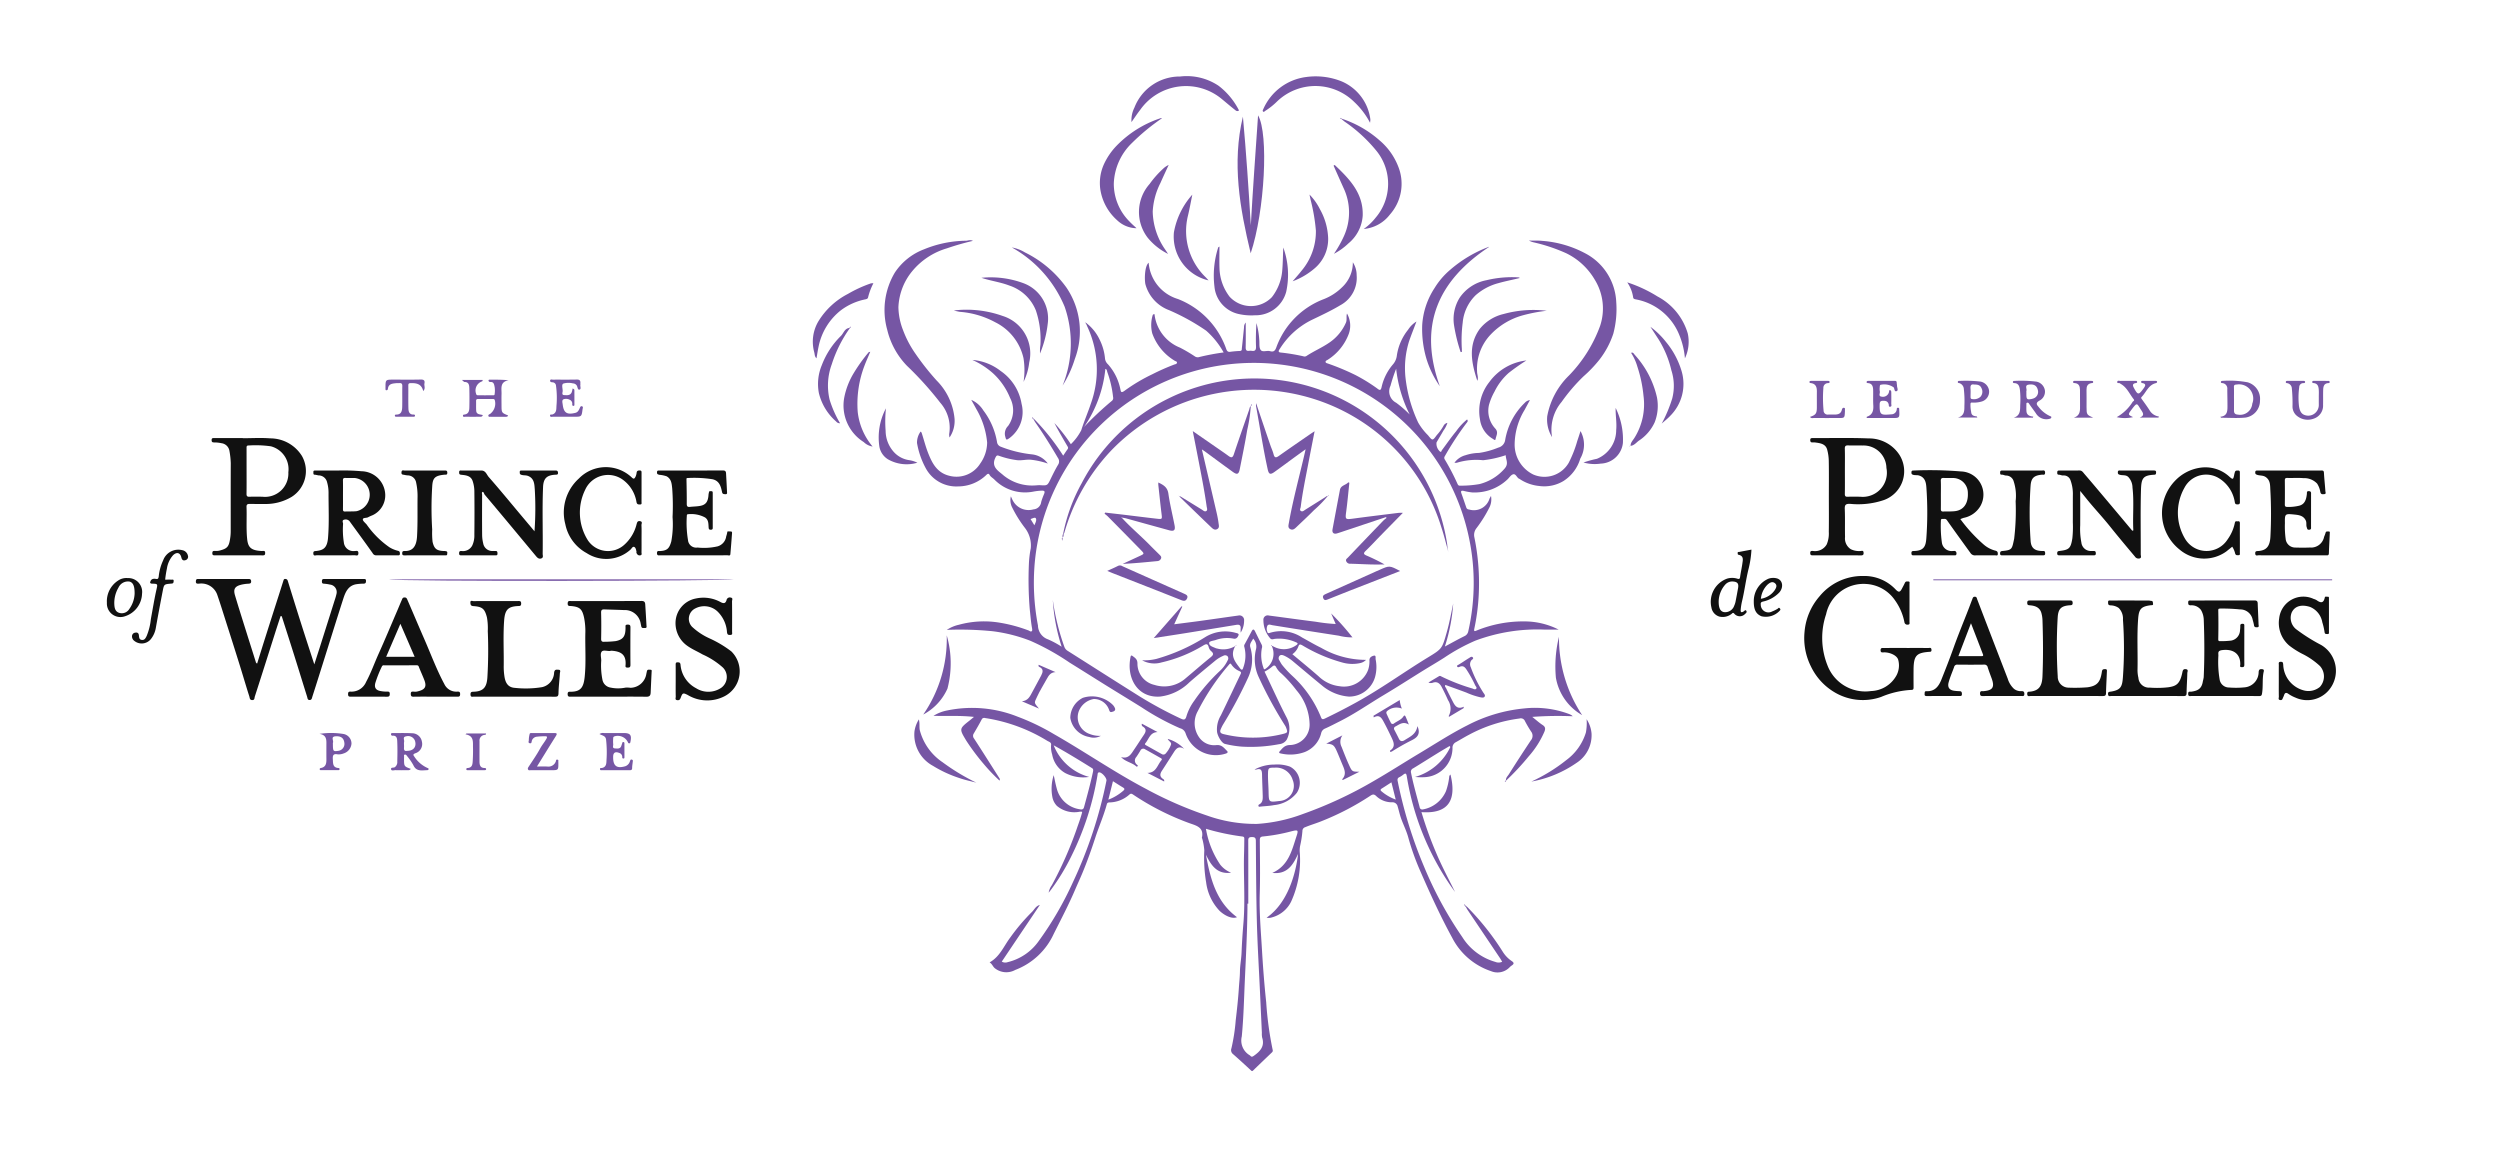 <svg xmlns="http://www.w3.org/2000/svg" xmlns:xlink="http://www.w3.org/1999/xlink" width="182.274" height="84.316" viewBox="0 0 182.274 84.316"><defs><style>.a{fill:none;}.b{clip-path:url(#a);}.c{fill:#7656a4;}.d{fill:#111;}</style><clipPath id="a"><rect class="a" x="-407.642" y="-305.137" width="612" height="1152"/></clipPath></defs><g class="b"><path class="c" d="M75.408,30.56a16.537,16.537,0,0,1,2.109,2.661c.115-.17.212-.322.319-.467.082-.111.008-.189-.042-.275-.314-.539-.629-1.077-.919-1.635a11.272,11.272,0,0,1,1.201,1.541,3.854,3.854,0,0,0,.756-1.013c.21-.66.487-1.294.704-1.95a7.358,7.358,0,0,0-.258-5.606c-.027-.056-.045-.115-.074-.169a.66.66,0,0,1-.076-.15,3.299,3.299,0,0,1,1.046,1.267,3.848,3.848,0,0,1,.394,1.401.677.677,0,0,0,.215.397,3.858,3.858,0,0,1,.904,1.824c.033.154.045.286.278.123a12.776,12.776,0,0,1,2.058-1.226,16.264,16.264,0,0,1,1.593-.705c.071-.024.173-.032.193-.118.026-.112-.09-.11-.153-.153a3.833,3.833,0,0,1-1.647-2.006,2.482,2.482,0,0,1,.037-1.333.123.123,0,0,1,.091-.062c.058-.003.047.054.049.091a2.976,2.976,0,0,0,1.842,2.347,10.714,10.714,0,0,1,1.08.635.371.371,0,0,0,.342.049,17.114,17.114,0,0,1,1.765-.332,5.978,5.978,0,0,0-1.276-1.588,15.705,15.705,0,0,0-2.699-1.493,2.803,2.803,0,0,1-1.732-1.904c-.071-.368-.052-1.312.24-1.555a3.008,3.008,0,0,0,2.129,2.643,6.062,6.062,0,0,1,3.53,3.653c.052.146.12.219.286.198.234-.031.47-.053.706-.061.167-.006.136-.128.146-.218.057-.501.106-1.001.157-1.502a.505.505,0,0,1,.124-.352c0,.623.009,1.205-.004,1.785-.005.212.048.311.271.275a.497.497,0,0,1,.154,0c.248.04.34-.044.329-.312-.021-.568-.005-1.139.03-1.711a5.608,5.608,0,0,1,.204,1.195c.033.255-.026.56.097.754.129.204.459.034.692.101.241.07.358-.012.449-.255a5.918,5.918,0,0,1,3.473-3.541,3.918,3.918,0,0,0,1.334-.868,2.463,2.463,0,0,0,.78-1.817,1.721,1.721,0,0,1,.278.948,2.261,2.261,0,0,1-1.184,2.179c-.672.404-1.381.734-2.085,1.072a5.728,5.728,0,0,0-2.321,2.094c-.071.107-.204.276.081.29a13.999,13.999,0,0,1,1.626.272.253.253,0,0,0,.221-.022c.542-.359,1.145-.612,1.681-.983a3.4,3.4,0,0,0,1.197-1.443c.094-.211.01-.438.079-.67a1.77,1.77,0,0,1,.131,1.48,3.814,3.814,0,0,1-1.531,1.888c-.065.046-.174.069-.16.163.011.085.117.093.19.122a17.48,17.48,0,0,1,1.991.834,12.463,12.463,0,0,1,1.553.954c.194.149.292.235.363-.138a3.835,3.835,0,0,1,.834-1.617,1.189,1.189,0,0,0,.264-.62,3.914,3.914,0,0,1,.822-1.888,1.908,1.908,0,0,1,.609-.596c-.194.513-.37.956-.528,1.405a6.551,6.551,0,0,0-.265,2.749,10.406,10.406,0,0,0,.916,3.209,4.329,4.329,0,0,0,.716.928c.333.413.334.411.643-.01a3.632,3.632,0,0,0,.494-.683.402.402,0,0,1,.281-.208,1.987,1.987,0,0,1-.298.573c-.159.289-.335.567-.497.854a.77.77,0,0,0,.269.676c.098.032.087-.061.118-.103.345-.461.672-.938,1.039-1.381a4.492,4.492,0,0,1,.802-.87c.088.113.03.176-.031.251a21.631,21.631,0,0,0-1.591,2.428.21.21,0,0,0,.004.252,16.86,16.86,0,0,1,.916,1.759c.038.083.078.146.177.138a7.774,7.774,0,0,0,1.427-.114,3.587,3.587,0,0,0,1.821-1.114c.345-.385.093-.657.096-.993a7.81,7.81,0,0,1-1.648.367,4.846,4.846,0,0,0-1.911.182.579.579,0,0,1-.18.002,1.435,1.435,0,0,1,.802-.548,3.31,3.31,0,0,1,.985-.168,5.88,5.88,0,0,0,1.404-.387.669.669,0,0,0,.509-.57,4.903,4.903,0,0,1,1.423-2.692.613.613,0,0,1,.378-.204c-.138.258-.264.482-.382.709a4.91,4.91,0,0,0-.731,2.52,2.423,2.423,0,0,0,1.364,2.2,2.046,2.046,0,0,0,2.583-.865,8.568,8.568,0,0,0,.617-1.576c.084-.242.16-.486.238-.729a2.035,2.035,0,0,1-.017,2.008A2.906,2.906,0,0,1,114,35.065a2.705,2.705,0,0,1-1.768.369,3.096,3.096,0,0,1-1.449-.52.132.132,0,0,0-.03-.01c-.168-.086-.236-.382-.438-.321-.166.05-.281.26-.426.39a3.492,3.492,0,0,1-2.553.93,3.977,3.977,0,0,1-.595-.107c-.166-.035-.268-.029-.187.19.124.333.232.671.35,1.006a.203.203,0,0,0,.198.153,1.192,1.192,0,0,0,1.498-.788c.023-.043.047-.086.108-.199a1.328,1.328,0,0,1-.089.786,9.55,9.55,0,0,1-.973,1.57.79.79,0,0,0-.153.648,16.656,16.656,0,0,1,.317,4.279,15.479,15.479,0,0,1-.318,2.394c-.049.24.048.184.175.134a8.995,8.995,0,0,1,3.55-.662,5.495,5.495,0,0,1,2.424.597c-.396,0-.715.002-1.033,0a12.881,12.881,0,0,0-5.039.805,13.853,13.853,0,0,0-2.258,1.235c-.51.327-1.034.63-1.549.949-.958.594-1.904,1.205-2.871,1.782-1.07.638-2.093,1.357-3.21,1.917-.353.177-.702.363-1.063.522a.479.479,0,0,0-.294.351,1.974,1.974,0,0,1-1.229,1.378,3.094,3.094,0,0,1-1.741.086c-.077-.015-.131-.062-.053-.148.21-.231.364-.464.773-.461a1.482,1.482,0,0,0,1.409-1.489,3.924,3.924,0,0,0-.955-2.501,9.348,9.348,0,0,0-1.102-1.225,1.546,1.546,0,0,1-.373-.443c-.08-.178-.185-.166-.296-.063a2.749,2.749,0,0,1-.56.371c.54,1.129,1.051,2.264,1.622,3.367a1.734,1.734,0,0,1-.006,1.594.724.724,0,0,1-.548.326,10.933,10.933,0,0,1-2.749.178,7.83,7.83,0,0,1-1.192-.193c-.239-.046-.533-.54-.588-.868a1.958,1.958,0,0,1,.277-1.217c.486-1.001.961-2.007,1.441-3.01.045-.096.046-.15-.069-.208a1.323,1.323,0,0,1-.605-.49c-.074-.126-.13-.044-.182.021a16.824,16.824,0,0,0-2.273,3.389,1.787,1.787,0,0,0,.09,1.88,1.332,1.332,0,0,0,1.268.586c.394-.039.561.21.776.422.065.063.078.134-.064.189a2.329,2.329,0,0,1-2.954-1.47.572.572,0,0,0-.41-.371,18.579,18.579,0,0,1-2.809-1.531c-.863-.538-1.732-1.067-2.597-1.603-.882-.549-1.759-1.105-2.642-1.651a17.793,17.793,0,0,0-2.849-1.586,11.395,11.395,0,0,0-2.769-.702,24.015,24.015,0,0,0-3.334-.098,2.656,2.656,0,0,1,.875-.372,6.931,6.931,0,0,1,3.043-.142,10.899,10.899,0,0,1,2.046.558c.071.025.172.134.245.032.037-.053.012-.157-.001-.236-.079-.448-.11-.901-.161-1.353a26.34,26.34,0,0,1-.062-3.288,7.285,7.285,0,0,1,.137-1.146,2.094,2.094,0,0,0-.42-1.48,8.923,8.923,0,0,1-.965-1.559,1.164,1.164,0,0,1-.066-.749c.065.138.098.229.147.311a1.296,1.296,0,0,0,1.501.638.608.608,0,0,0,.563-.54,4.74,4.74,0,0,1,.207-.57c.058-.152.087-.257-.154-.256a4.099,4.099,0,0,0-.639.074,3.128,3.128,0,0,1-2.836-.892c-.112-.111-.257-.178-.342-.331-.081-.149-.178-.052-.267.034a2.96,2.96,0,0,1-2.025.807,2.525,2.525,0,0,1-2.368-1.34,5.923,5.923,0,0,1-.63-1.828,1.36,1.36,0,0,1,.219-.768c.056-.131.117.02.137.085.149.463.269.938.445,1.391.298.759.647,1.465,1.565,1.688a2.042,2.042,0,0,0,2.246-.9,2.678,2.678,0,0,0,.501-1.53,5.887,5.887,0,0,0-.781-2.425c-.117-.217-.238-.431-.377-.685a1.974,1.974,0,0,1,.878.767,5.243,5.243,0,0,1,.999,2.302.415.415,0,0,0,.281.35,8.705,8.705,0,0,0,2.291.559,1.643,1.643,0,0,1,1.133.668,5.584,5.584,0,0,0-1.259-.281c-.338-.023-.676.077-1.015.03a6.355,6.355,0,0,1-1.254-.304c-.158-.056-.206-.058-.298.134-.329.685.255.974.589,1.277a3.303,3.303,0,0,0,2.354.735c.103-.002.205-.021.308-.014.551.034.545.033.792-.478.165-.342.335-.682.529-1.009a.433.433,0,0,0-.011-.504c-.515-.878-1.053-1.742-1.637-2.576-.046-.066-.084-.139-.125-.21a.468.468,0,0,0,.039-.038m17.335,16.529c.122.054.24.12.365.161a1.541,1.541,0,0,0,1.379-.194c.093-.061.213-.15.002-.227a2.991,2.991,0,0,0-1.559-.248c-.11.019-.23.078-.335-.058a2.019,2.019,0,0,1-.48-1.3.315.315,0,0,1,.401-.344c1.14.148,2.276.309,3.417.452a12.677,12.677,0,0,0,1.452.165c-.121-.282-.227-.526-.332-.77a18.289,18.289,0,0,1,1.557,1.748l.006-.004a3.806,3.806,0,0,1-1.003-.122q-2.42-.373-4.834-.763c-.129-.02-.281-.103-.371.03a.566.566,0,0,0-.01.45c.023.103.08.115.18.079a2.769,2.769,0,0,1,2.357.336c.46.25.91.521,1.381.748a6.506,6.506,0,0,0,3.282.882.848.848,0,0,1-.388.226,2.681,2.681,0,0,1-1.369-.04,11.624,11.624,0,0,1-2.875-1.237c-.158-.09-.242-.114-.309.091a1.163,1.163,0,0,1-.432.547c.662.556,1.31,1.081,1.934,1.631a2.605,2.605,0,0,0,1.507.704,1.879,1.879,0,0,0,2.087-1.202,1.94,1.94,0,0,0,.093-.668c-.019-.232.175-.323.317-.357.186-.043.115.173.134.268a2.765,2.765,0,0,1-.04,1.282,1.97,1.97,0,0,1-1.901,1.434,3.457,3.457,0,0,1-1.894-.747c-.725-.593-1.44-1.197-2.159-1.797a2.86,2.86,0,0,0-.668-.437c-.116-.05-.245-.092-.347.009a.269.269,0,0,0-.004.341c.055.099.109.199.172.292a7.333,7.333,0,0,0,.821.878,8.302,8.302,0,0,1,2.017,2.917c.071.202.123.229.313.139q1.071-.513,2.111-1.081c1.874-1.013,3.593-2.275,5.41-3.381,1.029-.626,1.015-.64,1.352-1.814.198-.693.325-1.401.473-2.105a12.988,12.988,0,0,1-.609,3.136c.488-.261.942-.519,1.41-.749a.494.494,0,0,0,.301-.378,15.907,15.907,0,0,0,.063-6.73,16.033,16.033,0,0,0-31.672,1.719,16.472,16.472,0,0,0,.232,4.605,1.089,1.089,0,0,0,.729,1.008,6.707,6.707,0,0,1,.998.538,13.652,13.652,0,0,1-.645-3.405,17.016,17.016,0,0,0,.836,3.395.565.565,0,0,0,.238.305c1.772,1.121,3.537,2.251,5.314,3.364a30.08,30.08,0,0,0,2.901,1.563c.245.118.378.154.461-.178a3.73,3.73,0,0,1,.556-1.096,13.189,13.189,0,0,1,1.843-2.153,2.524,2.524,0,0,0,.605-.811.254.254,0,0,0-.015-.292.26.26,0,0,0-.313-.027,2.332,2.332,0,0,0-.579.349c-.634.525-1.273,1.046-1.893,1.587a3.67,3.67,0,0,1-2.125,1.033c-1.651.121-2.481-1.354-2.16-2.898.02-.1.065-.119.147-.058.184.136.353.238.355.539a1.587,1.587,0,0,0,1.241,1.567,2.352,2.352,0,0,0,2.277-.485c.591-.496,1.172-1.004,1.771-1.491.194-.159.346-.274.073-.494a.594.594,0,0,1-.169-.29c-.067-.247-.169-.243-.376-.125a10.271,10.271,0,0,1-3.064,1.247,1.854,1.854,0,0,1-1.414-.155,3.885,3.885,0,0,0,1.048-.104,13.611,13.611,0,0,0,3.53-1.572,2.781,2.781,0,0,1,2.22-.332c.09.027.282.045.233.175-.049.127-.139.298-.365.252a2.479,2.479,0,0,0-1.305.102c-.17.057-.469.074-.472.214-.003.227.283.287.475.378a.613.613,0,0,0,.119.031,1.682,1.682,0,0,0,1.314-.188c-.411.71-.005,1.16.337,1.619.073.099.184.201.241-.041a2.5,2.5,0,0,0,.079-1.508.223.223,0,0,1,.028-.202q.257-.474.511-.95c.099-.183.174-.126.245.019.159.322.317.644.479.965a.34.34,0,0,1,.013.267,2.722,2.722,0,0,0,.119,1.422c.038.159.097.113.186.044a1.32,1.32,0,0,0,.423-1.628Zm-1.377-.53c-.096.223-.283.357-.206.633a3.134,3.134,0,0,1-.166,2.224,32.272,32.272,0,0,1-1.829,3.422,2.822,2.822,0,0,0-.149.302c-.096.211-.06.325.199.385a9.007,9.007,0,0,0,4.302-.008c.367-.092.383-.116.253-.466a.901.901,0,0,0-.085-.163,30.034,30.034,0,0,1-1.912-3.517,3.074,3.074,0,0,1-.21-1.988.839.839,0,0,0-.197-.824m-12.328-15.432a23.627,23.627,0,0,1,2.029-1.901.261.261,0,0,0,.088-.271,7.699,7.699,0,0,0-.42-1.823c-.03-.082-.022-.209-.143-.235a9.047,9.047,0,0,1-1.554,4.23m22.755-4.242a11.273,11.273,0,0,0-.413,1.245.93.93,0,0,0,.414,1.234,8.531,8.531,0,0,1,.986.855,9.686,9.686,0,0,1-.987-3.334m-26.656,10.958c.101.165.186.303.279.456.073-.176.18-.362.109-.502-.058-.112-.24.004-.388.046"/></g><g class="b"><path class="c" d="M106.932,66.084a18.967,18.967,0,0,1,2.632,3.305,2.258,2.258,0,0,0,.658.683c.177.121.171.203.01.315a.917.917,0,0,0-.143.112,1.223,1.223,0,0,1-1.378.308,4.95,4.95,0,0,1-2.831-2.432c-.847-1.551-1.582-3.154-2.286-4.769a17.93,17.93,0,0,1-.912-2.527c-.128-.484-.362-.938-.531-1.413-.1-.284-.163-.581-.25-.871a.386.386,0,0,0-.416-.3,1.643,1.643,0,0,1-1.126-.436c-.179-.185-.293-.147-.463-.03a19.384,19.384,0,0,1-3.462,1.809c-.418.176-.852.297-1.27.471a.284.284,0,0,0-.205.284,7.492,7.492,0,0,1-.157,1.03,1.738,1.738,0,0,0-.041.472,7.275,7.275,0,0,1-.614,3.617,2.184,2.184,0,0,1-1.409,1.174.738.738,0,0,1-.391.022c1.534-1.06,2.128-3.189,2.296-4.65-.377.826-.805,1.509-1.879,1.385,1.185-.529,1.421-1.629,1.757-2.652.162-.493.126-.502-.391-.374a12.828,12.828,0,0,1-2.027.368c-.211.018-.251.09-.25.279.007,1.287.034,2.576-.005,3.862-.042,1.37.079,2.729.16,4.092.075,1.288.173,2.575.311,3.858a25.036,25.036,0,0,0,.473,3.479c.03.119-.05.169-.115.231-.434.418-.872.832-1.303,1.253-.071.069-.098.066-.168.001-.431-.4-.862-.799-1.305-1.184a.367.367,0,0,1-.119-.422,13.645,13.645,0,0,0,.312-2.029c.092-.773.177-1.547.228-2.323.026-.416.076-.83.082-1.25.006-.464.101-.928.118-1.393.028-.701.073-1.403.133-2.1.148-1.727-.004-3.453.05-5.178.01-.319.013-.638.016-.957.002-.103.016-.196-.142-.215a16.68,16.68,0,0,1-2.655-.563,6.617,6.617,0,0,0,1.038,2.608,1.887,1.887,0,0,0,.798.593c-1.021.138-1.458-.535-1.834-1.306.32,1.735.731,3.418,2.262,4.55-.353.153-.892-.11-1.261-.455a3.68,3.68,0,0,1-.986-2.071,10.847,10.847,0,0,1-.136-2.347,4.428,4.428,0,0,0-.151-.857c-.003-.02-.029-.04-.026-.055.178-.784-.429-.894-.934-1.078a19.02,19.02,0,0,1-4.082-2.077c-.124-.083-.177-.08-.277.009a2.228,2.228,0,0,1-1.449.564c-.089.003-.16.028-.186.125-.225.836-.577,1.629-.844,2.449-.286.88-.595,1.749-.951,2.603-.167.401-.352.795-.522,1.195-.469,1.096-1.023,2.149-1.556,3.213a5.062,5.062,0,0,1-2.804,2.628,1.341,1.341,0,0,1-1.51-.141c-.132-.12-.179-.299-.361-.41.752-.415,1.037-1.194,1.512-1.82a14.262,14.262,0,0,1,1.564-1.846c.188-.176.283-.445.587-.52-.923,1.373-1.846,2.746-2.777,4.132a.527.527,0,0,0,.436.037,3.873,3.873,0,0,0,2.248-1.522,24.518,24.518,0,0,0,2.505-4.307,32.301,32.301,0,0,0,2.443-7.398c.043-.195-.36-.647-.549-.608-.101.021-.089.126-.102.201a20.891,20.891,0,0,1-1.925,5.946,15.669,15.669,0,0,1-1.473,2.419c-.035.048-.074.092-.165.204a1.314,1.314,0,0,1,.234-.546,27.76,27.76,0,0,0,1.81-4.093c.125-.37.267-.734.369-1.113.039-.143.067-.163-.134-.153a1.974,1.974,0,0,1-1.675-.421,1.252,1.252,0,0,1-.33-.637,3.255,3.255,0,0,1,.096-1.606c.071.318.13.64.216.955a2.036,2.036,0,0,0,1.68,1.533c.142.03.264.031.313-.149.233-.853.466-1.705.652-2.57.025-.113.036-.215-.06-.275-.921-.574-1.847-1.141-2.804-1.669a3.87,3.87,0,0,0,2.586,2.306,2.876,2.876,0,0,1-1.736-.279,1.945,1.945,0,0,1-.959-1.354,1.825,1.825,0,0,1-.08-.685c.037-.207-.157-.242-.266-.309a12.156,12.156,0,0,0-4.55-1.668.199.199,0,0,0-.246.112c-.179.34-.373.673-.568,1.003a.315.315,0,0,0,.018.387c.613.939,1.208,1.89,1.812,2.834.039.062.093.111.043.227a12.938,12.938,0,0,1-1.156-1.213A16.354,16.354,0,0,1,70.45,54c-.52-.866-.523-.864.267-1.486.08-.063.157-.13.295-.244-1.019-.114-1.983-.053-2.951-.079a2.857,2.857,0,0,1,1.01-.394,8.946,8.946,0,0,1,5.111.45,16.442,16.442,0,0,1,2.639,1.266c2.273,1.296,4.43,2.792,6.748,4.012a28.153,28.153,0,0,0,4.44,1.938,10.457,10.457,0,0,0,3.655.607,11.577,11.577,0,0,0,3.303-.712,30.172,30.172,0,0,0,5.178-2.407c1.121-.645,2.211-1.348,3.322-2.013,1.163-.696,2.302-1.441,3.51-2.051a11.26,11.26,0,0,1,4.155-1.236,7.131,7.131,0,0,1,3.303.42,1.304,1.304,0,0,1,.161.086.483.483,0,0,1,.063.065,25.262,25.262,0,0,0-2.943.047c.289.229.508.43.754.59.212.137.215.281.131.491a6.702,6.702,0,0,1-1.138,1.787,18.441,18.441,0,0,1-1.662,1.783l.004.006c-.039-.207.122-.338.211-.481.519-.827,1.054-1.643,1.592-2.457a.511.511,0,0,0,.02-.658,8.643,8.643,0,0,1-.442-.751.325.325,0,0,0-.399-.193,10.649,10.649,0,0,0-3.692,1.19c-.324.169-.636.362-.957.541a.441.441,0,0,0-.236.421,2.14,2.14,0,0,1-2.1,2.129,4.838,4.838,0,0,1-.632-.019,4.088,4.088,0,0,0,2.573-2.183l-.053-.073c-.283.168-.568.334-.849.507-.603.372-1.202.753-1.808,1.121a.272.272,0,0,0-.155.325c.168.846.41,1.675.629,2.509a.188.188,0,0,0,.215.165,2.269,2.269,0,0,0,1.705-1.34,4.651,4.651,0,0,0,.24-1.083c0-.041.052-.083.085-.13.457,1.844-.117,2.887-2.114,2.746a27.671,27.671,0,0,0,1.073,2.973c.41.973.908,1.903,1.375,2.848a19.575,19.575,0,0,1-3.516-8.425c-.033-.186-.068-.277-.256-.13a1.464,1.464,0,0,1-.284.184c-.142.067-.154.164-.123.302a32.431,32.431,0,0,0,1.907,6.19,27.643,27.643,0,0,0,2.8,5.165,4.191,4.191,0,0,0,2.409,1.812.622.622,0,0,0,.5-.008c-.047-.08-.091-.165-.144-.244q-1.187-1.767-2.374-3.532c-.046-.068-.082-.142-.122-.213.016-.016.033-.033.049-.05m-15.92-.198h-.061c0,.145.001.289-.001.433-.021,1.728-.11,3.454-.19,5.18-.061,1.357-.091,2.717-.222,4.067a1.245,1.245,0,0,0,.577,1.372.259.259,0,0,1,.047.04c.089.105.164.064.261-.004.461-.326.803-.696.6-1.325a1.344,1.344,0,0,1-.02-.338q-.069-1.509-.139-3.021c-.077-1.674-.18-3.348-.225-5.023-.052-1.986-.06-3.974-.076-5.96-.002-.224-.076-.275-.284-.277-.196-.001-.271.049-.27.256.006,1.533.003,3.067.003,4.6m-10.204-7.583a3.514,3.514,0,0,0,1.071-.635c.103-.086.157-.157.004-.249-.244-.146-.481-.301-.738-.463-.112.452-.218.872-.337,1.347m20.64-1.265c-.256.166-.479.312-.705.453-.108.068-.113.128-.013.208a3.389,3.389,0,0,0,1.032.598c-.107-.431-.206-.824-.314-1.259"/></g><g class="b"><path class="d" d="M20.457,44.919c-.129.397-.261.793-.387,1.191-.497,1.561-.989,3.124-1.494,4.683-.028.087.001.261-.197.25-.18-.01-.168-.165-.198-.259-.244-.761-.466-1.529-.704-2.292q-.48-1.538-.972-3.071c-.215-.675-.423-1.352-.653-2.021a1.23,1.23,0,0,0-1.34-.846c-.129.004-.247.018-.23-.18.01-.118.041-.161.161-.16q1.839.004,3.677-.001c.129,0,.188.042.191.173.005.143-.071.163-.192.171a2.799,2.799,0,0,0-.51.069c-.469.113-.616.308-.476.778.275.928.57,1.849.859,2.772.216.691.438,1.381.653,2.072a.164.164,0,0,0,.103.132c.188-.601.372-1.201.562-1.799q.507-1.597,1.02-3.195c.108-.338.214-.677.323-1.015.028-.081.035-.18.174-.159.118.018.141.09.169.184.31.999.618,1.999.936,2.995.312.985.634,1.966.984,3.047.159-.495.292-.902.422-1.311q.537-1.694,1.071-3.389a4.306,4.306,0,0,0,.123-.43.55.55,0,0,0-.47-.686,2.898,2.898,0,0,0-.442-.065c-.131-.004-.149-.063-.149-.172s.025-.171.153-.171q1.452.004,2.904,0c.094,0,.157.009.156.129-.001.115-.01.202-.155.21a3.894,3.894,0,0,0-.582.047c-.573.115-.766.583-.921,1.061-.45,1.399-.885,2.803-1.327,4.206-.307.978-.612,1.956-.927,2.932-.03.094-.04.238-.196.24s-.153-.138-.182-.233c-.32-1.018-.631-2.038-.952-3.056-.296-.941-.599-1.88-.9-2.82-.028-.004-.057-.008-.085-.011"/></g><g class="b"><path class="d" d="M139.019,47.243c.524,0,1.05-.002,1.575.002.086.001.211-.06.229.118.018.185-.098.155-.21.165-.872.077-1.087.263-1.096,1.286-.004.422-.002.845,0,1.266,0,.119.01.226-.167.221a6.51,6.51,0,0,0-2.196.511,4.029,4.029,0,0,1-3.313-.289,4.379,4.379,0,0,1-1.806-1.932,4.591,4.591,0,0,1-.467-2.513,4.516,4.516,0,0,1,1.108-2.617,4.041,4.041,0,0,1,3.179-1.466,3.141,3.141,0,0,1,2.354.982c.208.213.31.229.456-.051.072-.139.152-.28.215-.421.063-.138.155-.11.249-.109.14.002.091.115.091.184q.004,1.374,0,2.749c0,.09.049.213-.131.215a.212.212,0,0,1-.239-.183,4.049,4.049,0,0,0-.682-1.586,2.729,2.729,0,0,0-2.111-1.198,2.789,2.789,0,0,0-2.917,2.209,5.397,5.397,0,0,0,.093,3.708,2.948,2.948,0,0,0,3.187,1.89,2.194,2.194,0,0,0,1.853-1.143,1.547,1.547,0,0,0,.129-1.118c-.082-.343-.618-.561-1.016-.56-.139,0-.276.049-.274-.163.002-.201.169-.15.269-.152.546-.01,1.092-.005,1.638-.005"/></g><g class="b"><path class="d" d="M133.341,36.219c0-.855.01-1.709-.005-2.563a3.393,3.393,0,0,0-.121-.887c-.121-.409-.501-.457-.858-.507a.955.955,0,0,0-.185-.006c-.126.009-.187-.028-.188-.17,0-.139.072-.145.174-.145,1.359.004,2.719-.033,4.077.024a2.644,2.644,0,0,1,2.227,1.16,2.232,2.232,0,0,1-1.118,3.337,5.842,5.842,0,0,1-2.46.273c-.309-.007-.396.067-.382.382.029.678.003,1.359.019,2.038a.93.93,0,0,0,.423.889,1.367,1.367,0,0,0,.708.129c.077-.002.198-.058.217.092.017.136.004.229-.183.228-1.174-.008-2.348-.005-3.522-.002-.126,0-.18-.029-.181-.172-.001-.163.092-.151.199-.149a.977.977,0,0,0,1.006-.483,2.045,2.045,0,0,0,.149-.905c.013-.854.004-1.709.004-2.563m1.169-1.86c0,.545.007,1.09-.004,1.634-.003.169.035.235.217.226.298-.015.596-.004.894-.004a1.76,1.76,0,0,0,1.922-2.094,1.667,1.667,0,0,0-1.727-1.639c-.35-.012-.699.008-1.049-.007-.195-.009-.264.041-.258.25.016.545.005,1.09.005,1.634"/></g><g class="b"><path class="d" d="M17.7,31.951c.669,0,1.341-.044,2.007.01a2.721,2.721,0,0,1,2.302,1.276,2.225,2.225,0,0,1-.754,2.995,3.674,3.674,0,0,1-1.929.514c-.37-.002-.742.001-1.112-.004-.154-.002-.248.024-.24.218.031.771-.032,1.543.044,2.314.059.599.246.845.989.895a1.002,1.002,0,0,0,.155,0c.106-.009.172.007.17.143-.001.127-.027.181-.168.18q-1.748-.007-3.492-.002c-.112,0-.192-.002-.191-.158,0-.146.059-.17.184-.165a1.166,1.166,0,0,0,.334-.022c.602-.154.703-.295.795-.985a3.512,3.512,0,0,0,.027-.492c.002-1.637-.003-3.275.004-4.912a5.927,5.927,0,0,0-.101-.904.673.673,0,0,0-.575-.538,2.464,2.464,0,0,0-.536-.056c-.125-.003-.184-.024-.184-.168-.002-.165.098-.149.201-.149H17.7Zm.278,2.378c0,.555.006,1.11-.004,1.666-.004.173.046.231.222.223.307-.013.617-.003.926-.003a1.701,1.701,0,0,0,1.901-1.782,1.724,1.724,0,0,0-1.276-1.893,7.835,7.835,0,0,0-1.628-.059c-.161-.004-.142.111-.142.213.001.545,0,1.09.001,1.635"/></g><g class="b"><path class="d" d="M44.404,50.794h-2.75c-.129,0-.265.038-.267-.186-.001-.205.121-.172.239-.173.72-.01.924-.323,1.003-1.083.106-1.037.03-2.078.046-3.117a5.122,5.122,0,0,0-.094-1.22c-.134-.594-.299-.768-.924-.828-.124-.013-.272.035-.268-.19.005-.231.158-.173.278-.174,1.699-.002,3.399.004,5.098-.007.204-.001.268.075.279.249.031.508.064,1.016.09,1.524.004.08.048.204-.111.198-.112-.004-.243.046-.275-.145-.011-.064-.029-.134-.04-.202a1.167,1.167,0,0,0-1.21-.96c-.469-.02-.938-.03-1.406-.048-.187-.008-.271.024-.265.243.017.628.015,1.257.002,1.885-.005.2.063.247.245.231a6.792,6.792,0,0,0,.827-.05c.556-.118.703-.371.707-.972.001-.142-.038-.226.157-.229.169-.002.201.057.201.211-.006.906-.008,1.813,0,2.719.001.17-.057.206-.212.204-.181-.002-.15-.086-.142-.215.043-.724-.327-.968-1.021-1.015a.885.885,0,0,0-.121.018c-.203.016-.48-.089-.593.041-.133.154-.041.431-.041.654a5.287,5.287,0,0,0,.088,1.404.711.711,0,0,0,.595.571,2.64,2.64,0,0,0,1.091.001,1.893,1.893,0,0,1,.363.014,1.194,1.194,0,0,0,1.153-1.028c.016-.059.026-.12.04-.18.033-.149.152-.109.249-.109.133-.001.098.091.094.173-.025.501-.047,1.003-.07,1.505-.009.203-.086.295-.316.291-.907-.013-1.813-.005-2.719-.005"/></g><g class="b"><path class="d" d="M24.652,34.306a14.975,14.975,0,0,1,1.71.052,1.768,1.768,0,0,1,1.725,1.675,1.596,1.596,0,0,1-.929,1.534,3.262,3.262,0,0,0-.3.134c-.132.089-.387.019-.404.166-.012.113.176.252.279.377a6.676,6.676,0,0,0,1.659,1.656,2.141,2.141,0,0,0,.611.256c.141.032.149.092.153.205.006.155-.095.127-.184.128-.515,0-1.029-.002-1.544.001a.282.282,0,0,1-.258-.159c-.546-.773-1.107-1.535-1.664-2.301a.368.368,0,0,0-.406-.142c-.193.042-.088.207-.086.304a5.89,5.89,0,0,0,.055,1.346.7.7,0,0,0,.786.637c.11.005.282-.076.275.167-.006.225-.161.143-.261.144q-1.389.007-2.779,0c-.09-.001-.233.079-.246-.128-.011-.192.097-.172.226-.187.465-.057.78-.183.845-.944.094-1.107.034-2.214.039-3.32a2.76,2.76,0,0,0-.104-.737.64.64,0,0,0-.642-.509,2.028,2.028,0,0,0-.23-.048c-.155.008-.123-.093-.13-.182-.009-.125.068-.126.158-.126.515.002,1.029.001,1.646.001m.355,1.755c0,.35.004.7-.002,1.05-.002.123.019.192.165.184.277-.015.558.006.832-.025a1.229,1.229,0,0,0-.134-2.419c-.226-.004-.453.009-.678-.004-.157-.009-.19.052-.186.194.009.34.003.68.003,1.02"/></g><g class="b"><path class="d" d="M142.927,37.845a11.359,11.359,0,0,0,1.724,1.874,2.1,2.1,0,0,0,.827.428c.185.039.18.155.181.253.002.146-.137.086-.215.087-.474.005-.948-.002-1.421.005a.38.38,0,0,1-.345-.157c-.578-.801-1.16-1.598-1.727-2.407-.101-.144-.214-.078-.325-.093-.097-.012-.116.057-.118.138a8.722,8.722,0,0,0,.07,1.559.716.716,0,0,0,.784.643c.079.005.167-.032.235.033a.216.216,0,0,1,.041.203c-.012.085-.081.078-.141.078-.999.001-1.997-.001-2.995.002-.111,0-.137-.051-.14-.15-.004-.113.024-.165.152-.167.79-.007.894-.38.936-.947a25.758,25.758,0,0,0,.001-3.697c-.025-.371-.107-.737-.545-.863-.133-.039-.271-.006-.411-.047-.129-.036-.134-.091-.132-.19.003-.116.077-.127.167-.125a27.355,27.355,0,0,1,3.448.068,1.688,1.688,0,0,1,1.412,2.522,1.805,1.805,0,0,1-1.208.859c-.086.023-.161.061-.255.091m-1.419-1.79c0,.35.004.699-.001,1.049-.002.124.027.196.168.191.287-.011.577.007.862-.027.633-.074.975-.569.939-1.324a1.086,1.086,0,0,0-1.065-1.093c-.226-.004-.453.009-.678-.004-.171-.01-.237.039-.229.22.015.329.005.658.004.988"/></g><g class="b"><path class="d" d="M162.232,50.747c-.813,0-1.627.002-2.441-.002-.108,0-.25.06-.253-.157-.003-.219.138-.145.246-.161.409-.062.741-.175.825-.753a2.722,2.722,0,0,0,.062-.292c.064-1.399.057-2.799.004-4.197a1.505,1.505,0,0,0-.201-.709.852.852,0,0,0-.76-.342c-.166-.012-.171-.076-.174-.206-.004-.168.103-.145.205-.145q2.317-.002,4.633-.003c.156-.001.224.052.23.212.017.513.046,1.026.062,1.539.002.073.063.193-.101.204-.129.008-.222-.015-.232-.164a3.684,3.684,0,0,0-.095-.379.924.924,0,0,0-.936-.76,12.487,12.487,0,0,0-1.434-.062c-.108.009-.142.01-.139.146q.022,1.035-.001,2.07c-.002.131.025.165.139.161a6.404,6.404,0,0,0,.798-.041.782.782,0,0,0,.649-.757,2.018,2.018,0,0,0,.021-.308c-.004-.122.042-.157.162-.161.151-.004.131.09.131.183v.741c0,.679-.004,1.359.002,2.039.001.137-.019.202-.18.199-.185-.003-.118-.102-.117-.201.016-.773-.511-1.137-1.3-1.045-.361.043-.296.197-.295.398a7.639,7.639,0,0,0,.089,1.736.69.69,0,0,0,.696.596,6.223,6.223,0,0,0,1.109-.01,1.12,1.12,0,0,0,1.041-1.123c.022-.195.096-.214.244-.205.204.012.124.173.109.254-.093.493-.024.995-.101,1.49-.025.166-.051.221-.225.219-.825-.009-1.649-.004-2.472-.004"/></g><g class="b"><path class="d" d="M49.265,49.653c0-.391.002-.783-.002-1.174-.001-.114.001-.2.158-.189.115.008.17.015.194.161a2.127,2.127,0,0,0,1.139,1.728,1.672,1.672,0,0,0,1.831-.032.972.972,0,0,0,.127-1.471,5.656,5.656,0,0,0-1.491-.963c-.363-.212-.753-.373-1.102-.621a2.017,2.017,0,0,1-.867-1.674,1.823,1.823,0,0,1,1.485-1.782,2.591,2.591,0,0,1,1.8.262c.235.125.358.095.433-.136a.24.24,0,0,1,.309-.193c.188.034.092.181.093.269.009.741.007,1.482.004,2.224-.001.096.06.23-.141.233-.164.002-.206-.035-.231-.209a2.309,2.309,0,0,0-.686-1.499,1.407,1.407,0,0,0-1.62-.229.842.842,0,0,0-.244,1.337,4.665,4.665,0,0,0,1.263.843,8.049,8.049,0,0,1,1.607.958,2.041,2.041,0,0,1-.481,3.257,2.756,2.756,0,0,1-2.697-.079c-.338-.173-.382-.164-.51.181-.05.132-.09.209-.247.195-.198-.018-.119-.163-.121-.254-.009-.381-.004-.762-.003-1.143"/></g><g class="b"><path class="d" d="M38.97,38.737a23.385,23.385,0,0,0,.021-3.049c-.03-.378-.029-.813-.505-.992-.154-.057-.313-.025-.47-.076-.134-.043-.118-.111-.122-.2-.006-.13.088-.114.169-.114.803-.001,1.606.001,2.41-.002.114-.001.198.011.21.154.014.164-.089.147-.195.153-.632.035-.867.273-.894.909-.068,1.619-.003,3.238-.028,4.857-.002.118.078.282-.111.34-.178.056-.285-.062-.385-.182q-1.062-1.276-2.125-2.554-.804-.962-1.61-1.921c-.053-.063-.042-.165-.139-.201-.1.048-.045.142-.045.21-.004.979-.007,1.957.001,2.935a2.654,2.654,0,0,0,.077.607.67.67,0,0,0,.723.559,1.007,1.007,0,0,0,.155.004c.149-.017.162.069.165.188.004.153-.099.126-.187.126-.813.001-1.628-.001-2.441.002-.106,0-.17-.009-.171-.145,0-.139.048-.179.18-.171a.76.76,0,0,0,.781-.405,1.726,1.726,0,0,0,.151-.78q.019-1.605,0-3.212a2.427,2.427,0,0,0-.122-.697c-.128-.395-.493-.43-.83-.464-.15-.015-.158-.074-.157-.19.001-.155.109-.12.194-.12.474-.002.947,0,1.421-.001.321-.001.393.305.547.48.762.866,1.493,1.759,2.234,2.642q.551.655,1.098,1.31"/></g><g class="b"><path class="d" d="M31.737,50.793c-.526,0-1.05-.006-1.575.004-.16.003-.209-.04-.212-.204-.004-.182.094-.171.212-.166a.923.923,0,0,0,.216-.001c.578-.121.761-.319.562-.838-.126-.327-.275-.645-.403-.971a.143.143,0,0,0-.155-.111q-1.19.003-2.379.001a.147.147,0,0,0-.165.095,8.614,8.614,0,0,0-.475,1.2c-.073.285-.005.516.39.584a2.368,2.368,0,0,0,.457.04c.125-.004.21-.004.209.17-.001.172-.064.202-.217.201q-1.314-.01-2.627-.001c-.142.001-.197-.032-.197-.186s.049-.192.194-.184a1.152,1.152,0,0,0,1.12-.707c.362-.667.609-1.383.921-2.071.464-1.028.896-2.069,1.342-3.104.115-.266.222-.535.34-.799.038-.084.051-.182.198-.185.144-.003.175.09.21.172.417.96.822,1.925,1.241,2.883.475,1.088.887,2.205,1.449,3.253a.96.96,0,0,0,.933.559c.135-.006.226-.003.222.187-.003.194-.106.181-.235.181-.525-.003-1.051-.001-1.576-.002m-1.505-2.907c-.354-.82-.689-1.595-1.04-2.405-.356.825-.693,1.609-1.036,2.405Z"/></g><g class="b"><path class="d" d="M155.541,38.672c-.057-1.04.061-2.08-.062-3.121a1.142,1.142,0,0,0-.309-.777c-.174-.164-.399-.102-.596-.153-.129-.033-.164-.061-.163-.187.001-.152.098-.129.188-.129q1.203,0,2.408-.001c.112,0,.205-.002.192.156-.007.092-.011.146-.13.152-.853.045-.949.271-.973,1.171-.042,1.543-.01,3.088-.015,4.632-.001.1.072.251-.067.295a.309.309,0,0,1-.354-.126c-.615-.731-1.229-1.462-1.826-2.208-.452-.566-.943-1.1-1.412-1.653-.242-.286-.474-.582-.754-.927,0,.875.003,1.684-.001,2.493a5.197,5.197,0,0,0,.086,1.27.688.688,0,0,0,.74.612,1.331,1.331,0,0,0,.154.004c.124-.009.156.053.159.167.005.135-.067.148-.172.148q-1.234-.003-2.47,0c-.107,0-.177-.015-.174-.149.003-.111.028-.154.153-.169.724-.083.833-.195.951-.916a7.751,7.751,0,0,0,.035-1.17c.005-.701-.003-1.401.004-2.101a2.898,2.898,0,0,0-.187-1.005.515.515,0,0,0-.53-.313c-.108.002-.194-.052-.29-.054-.146-.002-.134-.09-.132-.186.003-.117.08-.122.169-.122.484.001.968.004,1.452-.002.188-.002.265.144.36.253.468.541.927,1.089,1.388,1.636q.968,1.149,1.931,2.3c.056.067.111.135.167.202.026-.007.053-.015.08-.022"/></g><g class="b"><path class="c" d="M113.161,31.873a2.455,2.455,0,0,1-.353-1.524,5.536,5.536,0,0,1,1.582-2.968,10.182,10.182,0,0,0,2.274-3.624,4.002,4.002,0,0,0-.393-3.369,4.89,4.89,0,0,0-2.076-1.923,12.504,12.504,0,0,0-2.384-.797,1.256,1.256,0,0,1-.34-.133c.324.019.648-.008.966.026a7.902,7.902,0,0,1,3.198.939,4.217,4.217,0,0,1,2.205,3.526,6.988,6.988,0,0,1-.215,2.305,6.34,6.34,0,0,1-1,1.879,9.376,9.376,0,0,1-1.174,1.232,13.08,13.08,0,0,0-1.596,1.863,3.151,3.151,0,0,0-.694,2.568"/></g><g class="b"><path class="c" d="M70.935,17.562a18.918,18.918,0,0,0-1.9.545,5.166,5.166,0,0,0-2.535,1.676,4.402,4.402,0,0,0-.997,2.611,4.785,4.785,0,0,0,.343,1.689,7.561,7.561,0,0,0,.879,1.676,18.752,18.752,0,0,0,1.568,1.987,4.539,4.539,0,0,1,1.304,2.795,2.152,2.152,0,0,1-.366,1.355.855.855,0,0,1-.027-.25,2.763,2.763,0,0,0-.647-2.28,24.264,24.264,0,0,0-2.432-2.697,5.663,5.663,0,0,1-1.438-2.626,5.334,5.334,0,0,1,.562-4.179,4.426,4.426,0,0,1,2.114-1.684,8.254,8.254,0,0,1,3.058-.628c.154-.002.307-.094.514.01"/></g><g class="b"><path class="d" d="M167.088,40.489c-.804,0-1.606.003-2.41-.003-.091-.001-.236.076-.25-.125-.013-.193.103-.178.234-.188.587-.045.839-.343.874-1.061a31.242,31.242,0,0,0-.007-3.394c-.018-.317.013-.689-.33-.932-.2-.142-.423-.095-.628-.166-.114-.04-.142-.07-.142-.178.001-.142.091-.137.187-.137q2.317.001,4.634-.001c.123-.001.178.02.187.164.025.45.076.898.106,1.348.005.071.072.203-.085.212-.113.006-.229.041-.282-.143a1.59,1.59,0,0,0-.237-.628,1.296,1.296,0,0,0-.994-.396c-.388-.031-.782-.002-1.172-.014-.155-.004-.189.049-.187.193.007.576.008,1.154,0,1.73-.003.147.039.186.188.192a3.44,3.44,0,0,0,.825-.083c.444-.093.548-.462.593-.851.012-.109-.028-.237.162-.218.174.017.144.139.144.248q0,1.175-.001,2.348c0,.098.03.208-.138.217-.147.008-.137-.072-.174-.177-.06-.167.006-.338-.073-.5-.171-.356-.506-.397-.83-.431-.692-.07-.7-.059-.69.633a6.792,6.792,0,0,0,.054,1.139.699.699,0,0,0,.694.635c.36.009.722.014,1.081-.002a.965.965,0,0,0,1.029-.782,2.559,2.559,0,0,0,.105-.283c.03-.139.134-.101.219-.105.122-.007.091.09.088.153-.019.479-.049.958-.064,1.437-.007.188-.134.148-.239.148-.824.002-1.648.001-2.471.001"/></g><g class="b"><path class="d" d="M50.562,40.489q-1.204,0-2.41-.001c-.112,0-.253.049-.252-.163.001-.195.129-.144.232-.149.52-.029.672-.201.812-.704a6.913,6.913,0,0,0,.092-1.774,16.88,16.88,0,0,0-.027-2.098c-.036-.326-.054-.678-.408-.874a2.164,2.164,0,0,0-.522-.107c-.117-.033-.18-.04-.178-.18.002-.147.091-.134.184-.134,1.544,0,3.089.002,4.634-.003.147,0,.208.062.216.195.025.451.05.902.071,1.353.004.086.033.195-.125.182-.113-.01-.204.004-.238-.161-.084-.409-.19-.813-.689-.928a8.511,8.511,0,0,0-1.825-.09c-.088-.001-.079.055-.078.125.012.586.024,1.172.02,1.759-.001.176.054.241.229.22.254-.029.514-.027.764-.076.393-.077.551-.3.59-.754a1.085,1.085,0,0,1,.056-.296c.01-.025.114-.021.172-.017.085.006.083.078.083.139q0,1.266.001,2.533c0,.109-.048.136-.149.136-.107,0-.14-.041-.149-.143-.023-.271.009-.562-.261-.75a2.144,2.144,0,0,0-1.252-.236c-.064-.001-.08.058-.079.111a7.645,7.645,0,0,0,.086,1.776.601.601,0,0,0,.695.541,4.415,4.415,0,0,0,1.467-.087.878.878,0,0,0,.624-.732,1.72,1.72,0,0,0,.08-.318c-.002-.067.162-.031.251-.033.111-.003.096.088.091.155-.037.498-.075.996-.119,1.493-.013.152-.142.086-.217.087-.825.005-1.648.003-2.472.003"/></g><g class="b"><path class="d" d="M166.146,49.655c0-.391-.002-.782.002-1.173.001-.101-.051-.231.145-.231.172,0,.16.094.176.215a2.011,2.011,0,0,0,1.448,1.857,1.312,1.312,0,0,0,1.22-.235,1.131,1.131,0,0,0,.014-1.523,5.323,5.323,0,0,0-1.224-.859,5.862,5.862,0,0,1-1.016-.636,2.161,2.161,0,0,1-.735-2.003,1.772,1.772,0,0,1,2.508-1.401.903.903,0,0,1,.22.093c.284.206.505.242.594-.185.024-.119.134-.056.207-.065.115-.015.097.075.097.144q.002,1.203,0,2.408c-.001.076.028.174-.11.167-.102-.006-.189.017-.209-.143a4.653,4.653,0,0,0-.164-.713,1.48,1.48,0,0,0-.891-1.12c-.536-.173-1.088-.13-1.342.407a1.062,1.062,0,0,0,.312,1.207,12.794,12.794,0,0,0,1.822,1.152,2.184,2.184,0,0,1,.583,3.292,2.063,2.063,0,0,1-2.426.559,2.584,2.584,0,0,1-.511-.266c-.185-.139-.277-.101-.343.1a1.115,1.115,0,0,1-.059.141c-.046.095-.056.224-.216.197-.172-.028-.096-.159-.098-.243-.009-.381-.004-.762-.004-1.143"/></g><g class="b"><path class="d" d="M145.991,50.747c-.474,0-.946-.003-1.42.002-.135.002-.204-.02-.208-.181-.004-.169.074-.189.204-.173a.148.148,0,0,0,.03-.001c.604-.051.876-.212.619-.916-.099-.27-.202-.539-.289-.813a.248.248,0,0,0-.28-.208c-.637.011-1.276.006-1.914.003a.227.227,0,0,0-.262.181c-.134.367-.292.727-.396,1.105-.102.372.057.584.447.622a3.202,3.202,0,0,0,.338.025c.154-.001.182.081.183.216,0,.145-.085.138-.181.138-.793,0-1.585-.002-2.378.002-.112.001-.173-.023-.161-.152.009-.101-.018-.212.146-.203.595.029.881-.356,1.073-.834.309-.773.613-1.547.892-2.332.335-.939.719-1.861,1.08-2.791.095-.244.183-.49.279-.732.035-.09.052-.202.191-.199.142.003.141.109.178.206q1.105,2.889,2.222,5.776a1.673,1.673,0,0,0,.456.736.798.798,0,0,0,.543.167c.165-.008.214.06.211.218-.003.172-.118.137-.213.137-.464.002-.927.001-1.39.001m-3.206-2.908c.581,0,1.124,0,1.667.001.093,0,.173-.007.125-.132-.284-.74-.569-1.479-.874-2.268-.314.821-.606,1.587-.918,2.399"/></g><g class="b"><path class="d" d="M37.527,50.794c-.988,0-1.978.001-2.966-.002-.106,0-.25.064-.258-.154-.006-.206.102-.2.248-.205.752-.027.939-.398.984-1.044a33.098,33.098,0,0,0,.029-3.378,4.497,4.497,0,0,0-.061-.996c-.161-.627-.329-.778-.984-.824-.183-.013-.212-.086-.223-.237-.017-.22.145-.127.226-.127,1.081-.007,2.162-.004,3.243-.006.131,0,.233-.012.233.182,0,.197-.11.177-.236.184-.7.036-.946.25-1.005,1.05-.079,1.085-.019,2.173-.03,3.26a4.651,4.651,0,0,0,.066.907c.082.434.286.718.741.748A7.34,7.34,0,0,0,39.52,50.1a1.12,1.12,0,0,0,.88-1.062c.038-.251.174-.212.317-.207.201.007.109.172.104.257-.026.487-.092.973-.101,1.46-.005.241-.1.251-.29.25-.967-.008-1.935-.004-2.903-.004"/></g><g class="b"><path class="d" d="M163.308,39.25c0,.35.002.7-.001,1.05-.001.073.036.177-.1.179-.1.002-.195.021-.242-.12a1.514,1.514,0,0,0-.214-.499c-.142.115-.285.228-.426.343a2.769,2.769,0,0,1-3.414-.136,3.394,3.394,0,0,1-.336-5.006,3.152,3.152,0,0,1,1.801-.954,2.583,2.583,0,0,1,2.192.67c.229.193.252.186.32-.118a1.833,1.833,0,0,1,.063-.256c.042-.107.142-.099.237-.097.123.001.119.087.119.171.001.711-.003,1.42.004,2.131.001.143-.058.171-.183.167-.111-.003-.154-.01-.188-.152a2.484,2.484,0,0,0-1.124-1.734,1.782,1.782,0,0,0-2.547.67,3.703,3.703,0,0,0,.056,3.745,1.821,1.821,0,0,0,3.095.013,3.089,3.089,0,0,0,.52-1.189c.037-.183.137-.103.217-.119.125-.025.154.047.152.16-.005.36-.002.721-.001,1.081"/></g><g class="b"><path class="d" d="M46.775,39.249c0,.34.004.679-.003,1.019-.002.085.064.212-.118.225-.147.009-.198-.081-.251-.18-.013-.023.01-.062.003-.09-.028-.128-.055-.295-.16-.343-.128-.057-.191.12-.281.196a2.627,2.627,0,0,1-3.193.25,3.088,3.088,0,0,1-1.555-2.107,3.339,3.339,0,0,1,.987-3.329,2.749,2.749,0,0,1,3.862-.075c.159.154.203.062.269-.055a1.001,1.001,0,0,0,.084-.316c.018-.11.102-.146.221-.143.149.003.134.093.135.185,0,.7.001,1.399-.002,2.099-.001.081.045.199-.114.196-.126-.002-.216.001-.253-.177a2.497,2.497,0,0,0-.974-1.611,1.83,1.83,0,0,0-2.767.717,3.783,3.783,0,0,0,.206,3.698,1.768,1.768,0,0,0,2.671.288,2.955,2.955,0,0,0,.872-1.477c.04-.138.068-.253.251-.221.21.036.098.197.103.294.017.318.007.638.007.957"/></g><g class="b"><path class="d" d="M156.542,50.747c-.864,0-1.729.002-2.594-.003-.094,0-.234.068-.251-.128-.015-.188.09-.172.223-.194.705-.115.808-.362.859-1.023a29.321,29.321,0,0,0,.005-4.223,1.098,1.098,0,0,0-.311-.85,1.067,1.067,0,0,0-.613-.189c-.175-.026-.155-.112-.161-.226-.008-.152.095-.128.185-.128q1.391-.002,2.78.001c.06,0,.12.024.181.026.142.004.115.125.131.202.026.131-.082.105-.161.115-.708.088-.87.279-.923.978-.096,1.249-.019,2.499-.047,3.748a2.447,2.447,0,0,0,.065.564.77.77,0,0,0,.831.717,6.974,6.974,0,0,0,1.356-.026c.573-.086.84-.234,1.015-1.068.034-.167.063-.272.252-.252.218.023.114.194.112.288-.008.482-.048.963-.052,1.446-.002.202-.08.23-.256.229-.875-.008-1.751-.004-2.626-.004"/></g><g class="b"><path class="d" d="M150.663,50.747c-.864,0-1.729.002-2.593-.003-.1-.001-.255.081-.266-.143-.01-.205.115-.161.235-.176.588-.073.845-.365.876-1.099.058-1.356.047-2.714.003-4.071a2.277,2.277,0,0,0-.082-.563c-.124-.425-.479-.534-.864-.561-.143-.01-.165-.06-.167-.184-.003-.149.074-.166.192-.166q1.467.003,2.932,0c.129-.001.184.035.187.173s-.047.168-.178.175c-.667.042-.877.251-.914.912a36.269,36.269,0,0,0,.005,4.285.794.794,0,0,0,.801.811,11.53,11.53,0,0,0,1.354-.025c.73-.095.953-.39,1.063-1.133.027-.181.094-.186.226-.193.173-.01.142.11.138.206-.02.519-.051,1.037-.063,1.555-.005.198-.114.202-.262.202-.874-.004-1.749-.002-2.623-.002"/></g><g class="b"><path class="c" d="M91.187,18.467c-.793-3.289-1.375-6.585-.567-9.963.241,2.636.416,5.278.577,7.924.149-2.661.343-5.318.528-8.017.785,1.337.488,6.993-.538,10.056"/></g><g class="b"><path class="d" d="M30.939,34.306H32.39c.116-.001.223-.016.223.165-.001.174-.112.13-.208.139-.717.068-.86.256-.893.865a24.97,24.97,0,0,0-.001,3.131,5.881,5.881,0,0,0,.028.9c.118.51.298.645.817.669a.515.515,0,0,1,.209.028c.074.039.042.129.04.197-.003.112-.095.088-.16.088-.987.002-1.976,0-2.963.004-.122,0-.159-.04-.156-.16s.043-.161.163-.157c.583.018.874-.314.918-1.066.054-.954.026-1.905.037-2.856a4.62,4.62,0,0,0-.104-1.072.628.628,0,0,0-.609-.52,1.446,1.446,0,0,1-.261-.041c-.125-.02-.211-.014-.198-.185.014-.202.156-.125.248-.126.473-.007.946-.003,1.419-.003"/></g><g class="b"><path class="d" d="M147.462,40.489h-1.451c-.093,0-.186.013-.185-.135.002-.132.045-.17.178-.182.723-.066.687-.157.847-.884a17.312,17.312,0,0,0,.108-2.745,3.398,3.398,0,0,0-.14-1.442.579.579,0,0,0-.549-.429c-.12-.001-.211-.071-.323-.063-.129.008-.115-.08-.118-.164-.004-.11.052-.143.153-.14.112.003.225,0,.338,0,.845,0,1.689-.001,2.534.002.108,0,.253-.061.252.158-.001.201-.132.134-.231.144-.577.054-.79.243-.828.83a29.619,29.619,0,0,0,.004,3.997c.036.5.28.714.785.735a.848.848,0,0,0,.123.004c.132-.015.149.058.153.168.006.132-.06.148-.168.147-.494-.003-.988-.001-1.482-.001"/></g><g class="b"><path class="c" d="M82.864,16.64a2.092,2.092,0,0,1-1.416-.584,3.774,3.774,0,0,1-1.221-2.225,3.317,3.317,0,0,1,.242-1.816,4.852,4.852,0,0,1,.96-1.409,7.925,7.925,0,0,1,3.092-1.955,1.212,1.212,0,0,1,.145-.044c.008-.002.018.008.048.019a15.415,15.415,0,0,0-2.17,1.787,4.316,4.316,0,0,0-1.337,2.964,3.89,3.89,0,0,0,1.149,2.778c.152.165.324.311.508.485"/></g><g class="b"><path class="c" d="M97.812,8.65a7.877,7.877,0,0,1,2.773,1.586,4.735,4.735,0,0,1,1.363,1.915,3.371,3.371,0,0,1-.611,3.492,2.693,2.693,0,0,1-1.909,1.051,4.074,4.074,0,0,0,.868-.821,3.813,3.813,0,0,0,.064-4.87,10.988,10.988,0,0,0-2.329-2.139c-.08-.063-.157-.13-.235-.195Z"/></g><g class="b"><path class="c" d="M93.565,18.047a5.843,5.843,0,0,1,.212,3.224,2.302,2.302,0,0,1-2.288,1.716,4.119,4.119,0,0,1-1.134-.083,2.258,2.258,0,0,1-1.81-2.009,6.697,6.697,0,0,1,.275-2.857c.004-.014.03-.022.09-.063,0,.558-.016,1.087.004,1.614a3.567,3.567,0,0,0,.74,2.049,2.115,2.115,0,0,0,3.079.027,3.622,3.622,0,0,0,.755-1.949c.048-.553.047-1.108.077-1.669"/></g><g class="b"><path class="c" d="M108.572,18.002c-3.71,2.449-5.195,5.708-3.595,10.157a7.183,7.183,0,0,1-.97-1.981,7.638,7.638,0,0,1-.314-2.49,5.553,5.553,0,0,1,.904-2.692,5.487,5.487,0,0,1,1.129-1.319,9.292,9.292,0,0,1,2.817-1.679c.008-.003.019.003.029.004"/></g><g class="b"><path class="c" d="M82.496,8.902a2.029,2.029,0,0,1,.213-1.053,3.544,3.544,0,0,1,3.333-2.271,4.162,4.162,0,0,1,2.802.674,5.189,5.189,0,0,1,1.492,1.801c-.151.108-.246-.006-.33-.072-.315-.247-.618-.509-.928-.764a4.082,4.082,0,0,0-5.956.806c-.215.273-.403.566-.626.879"/></g><g class="b"><path class="c" d="M99.89,8.951a5.644,5.644,0,0,0-1.151-1.515,4.031,4.031,0,0,0-5.626-.041,5.104,5.104,0,0,1-.867.69c-.046.027-.091.109-.155.048-.05-.048-.021-.11.011-.168a3.958,3.958,0,0,1,3.117-2.348,5.069,5.069,0,0,1,2.608.32,3.49,3.49,0,0,1,2.083,2.749.481.481,0,0,1,0,.093c-.002.038-.009.077-.02.172"/></g><g class="b"><path class="c" d="M77.473,28.113a8.177,8.177,0,0,0,.151-5.747,8.825,8.825,0,0,0-3.853-4.325,2.778,2.778,0,0,1,.954.361,8.14,8.14,0,0,1,3.034,2.572,5.691,5.691,0,0,1,.607,5.198,8.054,8.054,0,0,1-.893,1.941"/></g><g class="b"><path class="c" d="M63.621,32.557a1.185,1.185,0,0,1-.645-.325,3.151,3.151,0,0,1-1.428-3.215,5.43,5.43,0,0,1,.716-1.845,11.853,11.853,0,0,1,1.072-1.491c.013-.017.051-.016.116-.033-.147.35-.291.669-.416.995a7.801,7.801,0,0,0-.5,3.391,4.721,4.721,0,0,0,1.085,2.523"/></g><g class="b"><path class="c" d="M118.885,32.513c-.01-.244.169-.405.281-.586a4.614,4.614,0,0,0,.662-3.059,9.702,9.702,0,0,0-.445-2.127,3.772,3.772,0,0,0-.46-1.012c.133-.073.195.056.258.133a6.843,6.843,0,0,1,1.626,3.104,3.276,3.276,0,0,1-.169,1.834,3.194,3.194,0,0,1-1.157,1.335c-.188.141-.338.349-.6.372Z"/></g><g class="b"><path class="c" d="M85.164,18.513a4.489,4.489,0,0,1-1.495-1.192,3.081,3.081,0,0,1,.149-3.908,7.106,7.106,0,0,1,.98-1.107,1.444,1.444,0,0,1,.41-.28c-.203.443-.411.883-.608,1.329a5.194,5.194,0,0,0-.556,2.063,5.008,5.008,0,0,0,.92,2.792c.053.081.106.161.2.303"/></g><g class="b"><path class="c" d="M97.312,12.027c1.07,1.015,2.1,2.06,2.042,3.703a2.862,2.862,0,0,1-1.044,2.018,4.544,4.544,0,0,1-1.053.756,8.436,8.436,0,0,0,.717-1.263,4.171,4.171,0,0,0-.022-3.546c-.243-.539-.482-1.079-.722-1.619l.082-.049"/></g><g class="b"><path class="d" d="M127.698,40.072a7.32,7.32,0,0,1-.197,1.35c-.208.811-.3,1.64-.498,2.449a4.301,4.301,0,0,0-.086.541c-.018.168-.009.308.222.16.037-.023.129-.156.194-.02.043.09-.034.153-.096.206a.523.523,0,0,1-.802-.028c-.101-.098-.135-.001-.195.035a1.05,1.05,0,0,1-.878.191.827.827,0,0,1-.584-.668,1.798,1.798,0,0,1,1.137-2.098,1.274,1.274,0,0,1,.749.001c.149.048.188.01.208-.137.045-.327.121-.65.165-.977.036-.257.11-.546-.273-.626-.089-.019-.066-.092-.069-.147-.003-.083.069-.055.111-.063.288-.056.577-.109.892-.169m-2.39,3.75c-.006.52.12.752.385.807a.697.697,0,0,0,.747-.465,1.413,1.413,0,0,0,.096-.29c.066-.331.126-.663.186-.995s-.044-.461-.386-.483a.679.679,0,0,0-.549.228,1.918,1.918,0,0,0-.479,1.198"/></g><g class="b"><path class="c" d="M59.53,26.125c-.143-.13-.124-.301-.166-.448a2.916,2.916,0,0,1,.308-2.255,5.449,5.449,0,0,1,2.155-1.996,9.291,9.291,0,0,1,1.597-.74.481.481,0,0,1,.254-.03,4.485,4.485,0,0,0-.384,1.016c-.022.103-.089.127-.193.152a4.412,4.412,0,0,0-1.803.807,4.495,4.495,0,0,0-1.616,2.642c-.059.275-.099.555-.152.852"/></g><g class="b"><path class="c" d="M118.642,20.586a9.919,9.919,0,0,1,2.2,1.026,4.478,4.478,0,0,1,2.21,2.694,2.811,2.811,0,0,1-.205,1.82,5.676,5.676,0,0,0-.411-1.705,4.237,4.237,0,0,0-3.178-2.595c-.134-.029-.176-.048-.193-.19a2.581,2.581,0,0,0-.423-1.05"/></g><g class="b"><path class="c" d="M88.116,20.444a3.279,3.279,0,0,1-2.527-3.5,5.575,5.575,0,0,1,1.342-2.751c-.105.514-.197,1.032-.32,1.543a4.686,4.686,0,0,0,1.308,4.492c.061.067.123.134.197.216"/></g><g class="b"><path class="c" d="M95.474,14.185a4.13,4.13,0,0,1,.76,1.067,4.64,4.64,0,0,1,.601,2.108,2.795,2.795,0,0,1-1.031,2.243,5.225,5.225,0,0,1-1.558.906c.255-.301.463-.527.65-.77a4.429,4.429,0,0,0,1.045-2.925,13.514,13.514,0,0,0-.376-2.211c-.03-.14-.061-.279-.091-.418"/></g><g class="b"><path class="d" d="M10.944,42.5c.03-.269.199-.334.431-.29.153.029.176-.049.197-.177a3.599,3.599,0,0,1,.325-1.181,1.173,1.173,0,0,1,1.382-.741.512.512,0,0,1,.421.397.257.257,0,0,1-.188.336c-.165.048-.248-.026-.29-.202-.084-.353-.337-.414-.599-.166a1.886,1.886,0,0,0-.453.974,7.724,7.724,0,0,0-.128.812c.162,0,.314-.004.466.001.063.002.159-.032.153.09-.005.082-.003.171-.113.191-.031.005-.062.006-.092.008-.487.047-.496.045-.589.521q-.264,1.357-.508,2.719a1.772,1.772,0,0,1-.372.82.859.859,0,0,1-1.269.046c-.166-.212-.105-.485.125-.529.135-.025.255-.011.282.178.02.139.005.326.218.35.207.023.274-.142.347-.282a4.35,4.35,0,0,0,.31-1.243c.136-.731.253-1.466.418-2.193.081-.357.07-.372-.289-.384a.235.235,0,0,1-.185-.055"/></g><g class="b"><path class="c" d="M106.495,25.669a11.861,11.861,0,0,1-.479-1.939,2.951,2.951,0,0,1,.411-2.028,3.049,3.049,0,0,1,1.952-1.272,7.891,7.891,0,0,1,2.318-.208.172.172,0,0,1,.11.047c-.517.129-1.038.227-1.547.372a4.073,4.073,0,0,0-1.669.882,3.186,3.186,0,0,0-.946,2.002,10.028,10.028,0,0,0-.063,1.905c.004.077.001.155.001.232Z"/></g><g class="b"><path class="c" d="M71.556,20.255a6.856,6.856,0,0,1,3.037.383,2.75,2.75,0,0,1,1.797,2.965,8.038,8.038,0,0,1-.562,2.17,3.333,3.333,0,0,1,.029-.631,6.592,6.592,0,0,0-.333-2.51,3.136,3.136,0,0,0-1.929-1.811c-.664-.257-1.367-.34-2.039-.566"/></g><g class="b"><path class="c" d="M69.545,22.636a7.815,7.815,0,0,1,3.558.4,2.861,2.861,0,0,1,1.937,3.391,4.331,4.331,0,0,1-.414,1.418,5.505,5.505,0,0,0-.004-1.733,3.861,3.861,0,0,0-2.063-2.618,6.414,6.414,0,0,0-2.578-.758,3.98,3.98,0,0,1-.436-.1"/></g><g class="b"><path class="c" d="M107.71,27.763c-.418-1.282-.7-2.563.179-3.783a3.151,3.151,0,0,1,1.731-1.084,8.143,8.143,0,0,1,3.151-.238,11.521,11.521,0,0,0-1.761.337,5.088,5.088,0,0,0-2.31,1.38,3.621,3.621,0,0,0-1.007,2.718c.003.225.118.441.017.67"/></g><g class="b"><path class="c" d="M70.896,26.243a3.834,3.834,0,0,1,2.064.807,3.616,3.616,0,0,1,1.524,2.399,2.365,2.365,0,0,1-.864,2.477c-.263.191-.26.163-.341-.148a.79.79,0,0,1,.222-.723,1.952,1.952,0,0,0,.14-2.05,4.98,4.98,0,0,0-1.235-1.783,5.85,5.85,0,0,0-1.51-.979"/></g><g class="b"><path class="c" d="M111.288,26.281a15.353,15.353,0,0,0-1.289.908,4.377,4.377,0,0,0-1.034,1.363,4.304,4.304,0,0,0-.404.972,1.898,1.898,0,0,0,.464,1.727c.245.28.057.514.017.762-.024.142-.147.013-.191-.012a1.923,1.923,0,0,1-.949-1.446,3.401,3.401,0,0,1,.68-2.694,3.891,3.891,0,0,1,2.706-1.58"/></g><g class="b"><path class="c" d="M33.676,27.7h1.503c.024.072-.004.092-.045.112a.693.693,0,0,0-.425.886c.023.115.086.123.172.123.34,0,.68.001,1.02-.001.059,0,.151.013.158-.057a1.758,1.758,0,0,0,.005-.551c-.036-.153-.045-.388-.323-.359a.121.121,0,0,1-.123-.111c-.001-.052.049-.061.09-.061.446-.002.891-.001,1.374.043-.659.123-.501.612-.515,1.014-.009.256-.002.514-.001.772,0,.586,0,.586.479.78-.031.103-.117.096-.197.097-.36.001-.721.001-1.08-.001-.056-.001-.133.029-.157-.052-.03-.097.063-.125.119-.153a.941.941,0,0,0,.339-1.025.125.125,0,0,0-.127-.065c-.361-.001-.721,0-1.08-.002-.101,0-.153.038-.151.144.005.237-.006.474.008.71.019.291.284.26.482.319-.036.121-.117.124-.198.124-.36.001-.721.002-1.08-.001-.062,0-.16.042-.168-.073-.007-.087.07-.081.13-.091.284-.048.329-.27.335-.496q.017-.71-.001-1.42c-.006-.223-.034-.455-.352-.454-.039,0-.077-.058-.191-.151"/></g><g class="b"><path class="c" d="M61.967,23.918a9.487,9.487,0,0,0-1.321,2.635,4.474,4.474,0,0,0-.161,2.578,7.817,7.817,0,0,0,.764,1.727.328.328,0,0,1-.285-.126,3.995,3.995,0,0,1-1.258-2.065,3.548,3.548,0,0,1,.213-2.046,5.938,5.938,0,0,1,1.388-2.126c.207-.204.273-.56.642-.587Z"/></g><g class="b"><path class="c" d="M121.153,30.884a10.099,10.099,0,0,0,.767-1.827,3.677,3.677,0,0,0-.062-2.061,7.456,7.456,0,0,0-.927-2.245q-.3-.462-.601-.925a5.879,5.879,0,0,1,1.133,1.1,6.007,6.007,0,0,1,1.143,2.137,3.288,3.288,0,0,1-.834,3.26c-.19.203-.412.375-.619.561"/></g><g class="b"><path class="c" d="M84.401,53.376c-.557.013-.634.513-.891.81-.071.083-.012.119.059.159.383.212.762.431,1.146.641a.217.217,0,0,0,.279-.054,1.994,1.994,0,0,0,.376-.619c.082-.2-.178-.272-.228-.439a2.596,2.596,0,0,1,1.196.729c-.392-.249-.58-.029-.749.234-.29.453-.578.907-.873,1.357-.149.228-.179.429.081.599a.158.158,0,0,1,.081.185c-.413-.212-.816-.42-1.219-.627.637.001.723-.58,1.02-.922.084-.096-.024-.142-.09-.18q-.547-.312-1.097-.617a.226.226,0,0,0-.346.093q-.14.237-.295.464a.379.379,0,0,0,.043.565c.031.028.097.06.04.119-.015.016-.061.029-.071.02-.319-.3-.798-.342-1.126-.694.564.159.75-.257.98-.592.235-.341.454-.693.686-1.035.147-.218.2-.413-.061-.589a.168.168,0,0,1-.087-.219c.388.208.767.41,1.146.612"/></g><g class="b"><rect class="c" x="140.957" y="42.24" width="29.079" height="0.068"/></g><g class="b"><path class="c" d="M106.701,51.638c-.349.208-.698.415-1.048.624-.014-.025-.033-.048-.029-.056a1.13,1.13,0,0,0-.053-1.165c-.141-.325-.296-.642-.46-.955-.142-.27-.339-.427-.668-.302a.422.422,0,0,1-.296-.022q.383-.231.767-.46a.122.122,0,0,1,.141.002,14.16,14.16,0,0,0,2.291.893c.097.035.205.105.283.018.074-.083-.033-.171-.071-.246a8.961,8.961,0,0,0-.656-1.181c-.126-.181-.258-.27-.479-.171-.054.024-.158.061-.184-.033-.023-.081.066-.097.128-.135.258-.153.503-.329.76-.484.069-.042.162-.128.247-.042.101.103-.054.168-.085.205a.486.486,0,0,0-.055.521,9.302,9.302,0,0,0,.904,1.834c.056.093.171.196.111.299-.072.122-.233.069-.344.051a5.435,5.435,0,0,1-.998-.339c-.504-.189-1.012-.369-1.522-.555-.08.102.019.173.053.245.154.322.317.64.48.958.16.311.334.606.814.383-.01.037-.02.075-.031.113"/></g><g class="b"><path class="c" d="M29.954,56.06c-.092.121-.202.094-.301.095-.268.002-.535.006-.803-.003-.115-.004-.301.07-.332-.05-.048-.179.173-.104.264-.164a.458.458,0,0,0,.183-.421c.013-.483.019-.967-.002-1.45-.008-.198-.019-.448-.339-.427a.104.104,0,0,1-.115-.114c.001-.088.08-.078.139-.078.463.002.927-.013,1.387.013a.729.729,0,0,1,.727.618.706.706,0,0,1-.484.842c-.154.065-.173.11-.077.232a2.238,2.238,0,0,0,.953.834c.053.019.101.03.093.094s-.064.071-.116.073c-.383.012-.785.114-.998-.375a4.135,4.135,0,0,0-.425-.62c-.048-.071-.111-.153-.183-.144-.116.016-.049.133-.065.206a.403.403,0,0,0-.001.092c-.001.564-.001.564.495.747m-.274-1.316c.473.003.707-.305.577-.73a.534.534,0,0,0-.652-.327c-.269.042-.115.257-.14.391-.026.139.004.288-.009.43-.016.19.052.273.224.236"/></g><g class="b"><path class="c" d="M148.221,30.451h-1.399c.502-.152.462-.568.472-.938a6.571,6.571,0,0,0-.021-1.079c-.037-.259-.091-.491-.417-.502-.058-.002-.103-.022-.096-.088s.063-.073.115-.072a9.177,9.177,0,0,1,1.599.053.775.775,0,0,1,.62.646.733.733,0,0,1-.4.739c-.251.146-.241.264-.062.457a2.171,2.171,0,0,0,.849.676c.056.019.099.041.076.103a.137.137,0,0,1-.113.087.888.888,0,0,1-1.009-.4c-.16-.233-.335-.457-.493-.692-.04-.06-.071-.096-.141-.08s-.058.076-.058.124c-.001.165-.008.33.004.494.021.291.236.373.497.395Zm-.479-1.883v.185c.001.366.049.405.408.331.029-.007.059-.018.088-.027a.503.503,0,0,0,.344-.605c-.071-.329-.28-.467-.675-.409-.316.046-.102.311-.165.463a.159.159,0,0,0,0,.062"/></g><g class="b"><path class="c" d="M161.886,30.386c.516-.057.517-.422.518-.781,0-.411-.011-.822-.013-1.233a.395.395,0,0,0-.338-.437c-.058-.011-.137.001-.128-.089.005-.058.06-.077.116-.075a7.162,7.162,0,0,1,1.833.103,1.252,1.252,0,0,1,.9,1.335,1.234,1.234,0,0,1-1.062,1.237c-.587.057-1.185.012-1.776.012-.017-.024-.034-.048-.05-.072m.992-1.335h.003q0,.447-.001.895c0,.189.09.271.283.283a.889.889,0,0,0,1.05-.798,1.035,1.035,0,0,0-1.13-1.396c-.131.007-.214.02-.208.183.01.277.003.555.003.833"/></g><g class="b"><path class="c" d="M91.467,56.106a3.026,3.026,0,0,1,1.441-.361,2.691,2.691,0,0,1,1.14.149,1.327,1.327,0,0,1,.504,1.908,2.409,2.409,0,0,1-1.663.898c-.335.065-.681.073-1.022.113-.042.005-.085.018-.103-.023a.097.097,0,0,1,.032-.134c.282-.14.274-.401.268-.654-.013-.51-.04-1.018-.049-1.527-.005-.275-.051-.477-.399-.371a.529.529,0,0,1-.149.002m1.462-.135c-.436-.003-.474.015-.48.456-.007.431.034.862.043,1.294.016.778.013.778.776.681a1.11,1.11,0,0,0,.982-1.535,1.254,1.254,0,0,0-1.321-.896"/></g><g class="b"><path class="c" d="M71.187,57.065c-.423-.113-.857-.199-1.268-.347a8.827,8.827,0,0,1-1.901-.883,2.582,2.582,0,0,1-1.346-2.5,2.238,2.238,0,0,1,.324-.884c.075.31.018.553.067.79a4.046,4.046,0,0,0,1.656,2.331,15.542,15.542,0,0,0,2.468,1.493"/></g><g class="b"><path class="c" d="M157.371,30.449H156c.39-.151.249-.345.096-.577-.298-.452-.255-.581-.675-.021-.283.378-.28.38.099.561a2.676,2.676,0,0,1-1.193.003,3.239,3.239,0,0,0,1.168-1.123c.042-.05.159-.076.066-.192-.3-.375-.484-.848-.927-1.103-.027-.014-.049-.036-.075-.052-.062-.038-.201.032-.192-.093.011-.14.146-.078.225-.08.349-.007.7-.004,1.05-.002.067,0,.163-.024.176.074.011.083-.072.079-.132.091-.203.044-.202.161-.119.318.3.565.356.571.731.05.107-.149.21-.318-.095-.371-.058-.01-.099-.034-.093-.097.007-.07.067-.065.116-.066h.927c.054,0,.114.006.119.067.005.052-.035.084-.094.099-.54.131-.695.66-1.03,1.002-.054.055-.043.093.001.154.195.267.39.536.57.814a.921.921,0,0,0,.685.461l-.033.083"/></g><g class="b"><path class="c" d="M28.369,42.239h25.137c-.158.122-24.671.173-25.137,0"/></g><g class="b"><path class="c" d="M137.786,28.441c.105.021.107.106.107.188.002.266.006.531-.001.795-.002.081.058.209-.078.23-.129.021-.093-.121-.111-.18-.061-.2-.176-.248-.378-.253-.244-.005-.277.087-.28.303-.01.763.1.745.887.682a.388.388,0,0,0,.358-.348c.01-.06-.006-.128.088-.128.116,0,.087.087.094.153.001.011,0,.021.001.031.027.564.027.564-.526.564h-1.844a.402.402,0,0,1,.001-.091c.423-.135.501-.451.477-.848-.024-.369-.001-.741-.011-1.111-.006-.252-.069-.474-.382-.496-.056-.005-.108-.025-.093-.09.011-.056.065-.072.121-.072q.974.002,1.946,0c.096,0,.124.046.127.132.002.077.021.153.022.23.002.135.12.334-.033.388-.167.059-.142-.172-.207-.272a1.177,1.177,0,0,0-.977-.187.21.21,0,0,0-.04.14,1.131,1.131,0,0,0,.003.339c.033.131-.137.353.143.382a.45.45,0,0,0,.528-.352c.013-.045-.01-.104.058-.129"/></g><g class="b"><path class="d" d="M9.31,42.148a1.007,1.007,0,0,1,1.046,1.142,1.782,1.782,0,0,1-1.246,1.642.987.987,0,0,1-1.316-.985,1.793,1.793,0,0,1,.818-1.618,1.062,1.062,0,0,1,.698-.181m.505,1.14c.006-.57-.115-.817-.374-.886a.761.761,0,0,0-.805.443,2.204,2.204,0,0,0-.3,1.235c.015.254.065.521.372.608a.634.634,0,0,0,.717-.284,2.049,2.049,0,0,0,.39-1.116"/></g><g class="b"><path class="c" d="M43.71,53.519a.42.42,0,0,1,.333-.07c.474-.005.947-.002,1.421-.003.494-.001.607.148.498.647-.012.053-.015.102-.084.102-.059.001-.077-.027-.1-.084a.815.815,0,0,0-.979-.424c-.093.034-.092.099-.093.169a2.555,2.555,0,0,0,.002.401c.016.111-.095.298.131.31.183.01.397.052.469-.21.015-.058.045-.112.056-.171.013-.058.032-.095.099-.082.051.01.063.049.063.09.001.34.001.679.001,1.019,0,.041-.006.083-.06.089-.063.007-.103-.027-.099-.086a.304.304,0,0,0-.223-.321c-.289-.117-.44-.019-.441.29v.031c.002.641.268.832.891.649a.546.546,0,0,0,.334-.362c.024-.055.035-.153.141-.119.101.031.067.113.061.18-.013.143-.043.285-.042.427.001.147-.074.166-.193.165-.659-.003-1.318-.001-1.976-.003-.064-.001-.164.033-.174-.073-.01-.114.095-.076.157-.09.322-.074.308-.364.317-.58a8.345,8.345,0,0,0-.033-1.499c-.04-.272-.282-.277-.477-.392"/></g><g class="b"><path class="c" d="M111.652,56.984a12.342,12.342,0,0,0,2.554-1.571,3.93,3.93,0,0,0,1.419-1.999,3.59,3.59,0,0,0,.053-.978,2.271,2.271,0,0,1,.361,1.039,2.397,2.397,0,0,1-1.108,2.156,8.373,8.373,0,0,1-3.279,1.353"/></g><g class="b"><path class="c" d="M41.747,28.324c.089.037.132.063.132.124q.002.51.001,1.02c-.001.046.014.111-.056.123-.087.015-.102-.05-.102-.114a.309.309,0,0,0-.201-.337.538.538,0,0,0-.445-.023c-.124.069-.064.248-.05.372.072.614.31.764.921.613.187-.047.247-.187.319-.338.029-.062.063-.179.169-.141.108.039.047.146.039.217-.068.546-.07.545-.641.545-.505,0-1.01.002-1.514-.001-.075,0-.192.043-.213-.063-.027-.137.107-.081.173-.103.315-.105.28-.405.293-.625a6.552,6.552,0,0,0-.034-1.468.261.261,0,0,0-.26-.251c-.09-.005-.184-.03-.17-.13.017-.115.134-.064.205-.064.577-.004,1.154.006,1.73-.007.204-.005.288.062.271.261-.004.041.008.084,0,.123-.023.122.081.313-.067.35-.122.031-.134-.166-.18-.271a.345.345,0,0,0-.291-.183,1.364,1.364,0,0,0-.697.011c-.158.074-.049.358-.054.547-.002.101-.091.288.105.295.201.008.446.051.554-.208a1.707,1.707,0,0,0,.063-.274"/></g><g class="b"><path class="c" d="M169.062,28.959c0-.186.012-.372-.003-.556-.018-.216-.067-.424-.335-.468-.058-.01-.142.002-.14-.082.004-.106.102-.081.167-.082.319-.003.638-.001.957.001.058,0,.133-.014.148.07.011.064-.036.086-.095.09-.337.019-.373.266-.38.52-.009.36.001.72-.007,1.08a.991.991,0,0,1-.669.987,1.242,1.242,0,0,1-1.318-.272.892.892,0,0,1-.242-.595,10.853,10.853,0,0,0-.049-1.347.4.4,0,0,0-.289-.358c-.059-.021-.166.002-.147-.11.013-.078.092-.066.152-.066.37-.001.741-.001,1.111,0,.058.001.136-.01.14.078.004.091-.073.08-.132.085a.293.293,0,0,0-.295.294,5.464,5.464,0,0,0-.017,1.382c.043.273.125.556.416.65a.756.756,0,0,0,.839-.223.784.784,0,0,0,.19-.523c-.003-.185-.001-.37-.001-.555Z"/></g><g class="b"><path class="c" d="M103.343,52.941c.271.608-.062.858-.421,1.034a15.992,15.992,0,0,0-1.443.819.389.389,0,0,1-.131.022c0-.042-.011-.084.002-.092.401-.262.275-.596.12-.924-.19-.401-.385-.8-.596-1.19-.142-.265-.305-.536-.714-.304-.006-.04-.013-.08-.02-.121.627-.375,1.254-.751,1.912-1.144a2.34,2.34,0,0,0,.157.624,1.037,1.037,0,0,0-1.088.191.16.16,0,0,0-.031.171c.103.234.209.466.329.691a.142.142,0,0,0,.218.027c.226-.166.514-.256.677-.497.079-.117.123-.092.167,0,.077.163.138.332.24.581-.411-.255-.68-.018-.969.134a.167.167,0,0,0-.089.251c.112.214.225.428.33.646.104.216.256.208.427.098.376-.244.827-.413.923-1.017"/></g><g class="b"><path class="c" d="M113.665,46.428a10.182,10.182,0,0,0,1.69,5.712,3.901,3.901,0,0,1-1.916-2.733,9.021,9.021,0,0,1,.226-2.979"/></g><g class="b"><path class="c" d="M67.313,52.098a9.697,9.697,0,0,0,1.713-5.776,7.33,7.33,0,0,1,.053,3.884,3.983,3.983,0,0,1-1.766,1.892"/></g><g class="b"><path class="c" d="M39.15,55.887c.3,0,.536-.013.771.003a.571.571,0,0,0,.597-.357c.028-.058.006-.164.114-.149.13.018.056.13.078.199a.16.16,0,0,1,0,.031c.002.541.002.541-.528.542-.494,0-.988.002-1.482-.001-.068,0-.154.033-.196-.046-.046-.082,0-.147.049-.221.287-.438.588-.87.838-1.33.134-.245.314-.452.448-.692.063-.112.076-.192-.096-.183a4.336,4.336,0,0,0-.584.028.427.427,0,0,0-.385.299c-.018.065-.003.214-.152.179-.142-.033-.06-.162-.066-.233a1.727,1.727,0,0,1,.056-.417c.02-.122.121-.09.196-.09.535-.003,1.071,0,1.606-.003.229-.002.203.08.104.236-.452.717-.894,1.439-1.368,2.205"/></g><g class="b"><path class="c" d="M23.292,53.507a5.627,5.627,0,0,1,1.758.008.71.71,0,0,1,.577.701.812.812,0,0,1-.579.718.941.941,0,0,1-.454.062c-.29-.052-.344.083-.328.34.021.306-.026.632.418.661a.069.069,0,0,1,.073.077.073.073,0,0,1-.078.077q-.648.003-1.297.001a.067.067,0,0,1-.072-.078c.002-.051.036-.07.078-.078.372-.064.414-.336.41-.642-.004-.329-.001-.658-.001-.988,0-.371.059-.775-.505-.859m.98.712c0,.563.015.582.409.522a.511.511,0,0,0,.427-.577c-.039-.351-.248-.51-.651-.479-.371.029-.108.321-.184.473-.009.016-.001.04-.001.061"/></g><g class="b"><path class="d" d="M127.868,43.855a1.772,1.772,0,0,1,1.067-1.66,1.035,1.035,0,0,1,.599-.03c.441.108.532.64.195,1.032a2.334,2.334,0,0,1-1.198.665c-.153.044-.167.097-.154.226a.56.56,0,0,0,.832.492,2.522,2.522,0,0,0,.394-.193c.058-.039.081-.12.162-.033.083.088.026.139-.035.202a1.38,1.38,0,0,1-1.297.377c-.4-.158-.57-.485-.565-1.078m.517-.199a1.5,1.5,0,0,0,.994-.605c.108-.165.228-.361.035-.526-.199-.171-.392-.032-.548.103a1.678,1.678,0,0,0-.481,1.028"/></g><g class="b"><path class="c" d="M117.796,29.742a5.213,5.213,0,0,1,.53,2.549,1.687,1.687,0,0,1-1.619,1.511,2.991,2.991,0,0,1-1.255-.081,7.768,7.768,0,0,1,.977-.269,2.26,2.26,0,0,0,1.407-2.094c.053-.542-.055-1.079-.04-1.616"/></g><g class="b"><path class="c" d="M66.884,33.736a2.736,2.736,0,0,1-2.146-.25,1.361,1.361,0,0,1-.629-.965,4.539,4.539,0,0,1,.484-2.75,9.251,9.251,0,0,0-.022,1.647,2.322,2.322,0,0,0,.659,1.601,1.875,1.875,0,0,0,1.074.533,2.001,2.001,0,0,1,.58.184"/></g><g class="b"><path class="c" d="M144.166,30.442H142.745c.479-.115.479-.494.478-.844a7.603,7.603,0,0,0-.04-1.225.474.474,0,0,0-.308-.432c-.052-.021-.135.002-.131-.091.005-.09.079-.079.137-.079a9.362,9.362,0,0,1,1.508.049.776.776,0,0,1,.633.66.748.748,0,0,1-.567.803,2.056,2.056,0,0,1-.61.072c-.064,0-.156-.032-.176.074a2.454,2.454,0,0,0,.049.61c.018.261.203.3.406.322.011.001.018.032.042.081m-.229-2.404c-.212-.047-.288.057-.269.288.018.194.003.391.004.587,0,.083-.004.175.114.181a.702.702,0,0,0,.604-.16.554.554,0,0,0,.079-.633c-.097-.233-.29-.268-.532-.263"/></g><g class="b"><path class="c" d="M30.858,28.514c-.126-.53-.493-.587-.903-.581-.124.002-.187.026-.186.169.007.566-.009,1.133.009,1.699.007.217.076.436.375.425.054-.002.106.011.104.08s-.055.078-.109.078q-.633.002-1.267,0a.08.08,0,0,1-.09-.064c-.01-.065.031-.094.089-.093.392.006.437-.277.445-.561.013-.504-.004-1.009.008-1.513.004-.185-.069-.237-.235-.219-.071.008-.145-.005-.216.003-.272.029-.556.041-.6.409a.107.107,0,0,1-.124.106c-.069-.011-.044-.08-.052-.126a.428.428,0,0,1,0-.062c.002-.586.002-.586.584-.586.659,0,1.318.011,1.977-.006.241-.007.322.073.277.295-.032.163.101.34-.086.547"/></g><g class="b"><path class="c" d="M80.263,53.648a1.061,1.061,0,0,1-.849.085,1.677,1.677,0,0,1-1.379-1.399,1.651,1.651,0,0,1,.913-1.455,2.161,2.161,0,0,1,2.182.51.748.748,0,0,1,.164.254c.051.143-.055.216-.165.245-.092.025-.19.081-.256-.101a1.173,1.173,0,0,0-1.124-.823,1.435,1.435,0,0,0-1.097.898,1.285,1.285,0,0,0,.807,1.656,1.869,1.869,0,0,0,.804.13"/></g><g class="b"><path class="c" d="M131.967,30.395c.418-.141.495-.245.499-.673.003-.39-.003-.782.002-1.172.004-.318-.074-.571-.441-.618-.058-.007-.104-.02-.099-.087s.061-.074.114-.074q.617-.002,1.234-.001c.052,0,.111.006.119.069.011.09-.061.088-.122.095a.338.338,0,0,0-.332.363,9.44,9.44,0,0,0,.015,1.63.297.297,0,0,0,.347.299c.153-.007.307-.001.46-.001.253,0,.46-.059.527-.35.015-.064.061-.171.17-.137.094.029.042.12.052.185a.404.404,0,0,1,0,.092c-.022.463-.022.463-.489.463-.587,0-1.173.003-1.759-.002-.093-.001-.204.048-.297-.081"/></g><g class="b"><path class="c" d="M34.011,53.476h1.426c.005.1-.052.096-.101.104a.41.41,0,0,0-.375.458c0,.494-.003.987-.001,1.48.001.257.052.479.381.477.056,0,.105.026.101.089-.005.067-.065.069-.116.069q-.617.002-1.233.001c-.042,0-.084-.005-.092-.056a.08.08,0,0,1,.083-.102c.361-.018.369-.291.384-.545.018-.318.026-.637.018-.954-.012-.396.082-.852-.547-.956.024-.022.049-.043.072-.065"/></g><g class="b"><path class="c" d="M152.608,30.45H151.21c.486-.157.446-.548.445-.919s.004-.741-.004-1.111c-.005-.256-.079-.469-.389-.489-.05-.002-.109,0-.114-.07-.005-.089.063-.092.125-.092.4-.001.802,0,1.203.002.06,0,.135-.008.138.08.002.092-.077.074-.134.084-.271.048-.358.223-.353.482.008.421.002.843.002,1.265,0,.543.014.564.479.768"/></g><g class="b"><path class="c" d="M74.508,51.131c.461-.045.594-.375.772-.704q.321-.585.632-1.173c.136-.257.184-.493-.153-.639-.03-.013-.05-.053-.035-.147q.618.267,1.237.536c-.342.015-.487.214-.633.485-.236.44-.512.859-.718,1.316-.208.461-.248.39.139.859q-.621-.267-1.241-.533"/></g><g class="b"><path class="c" d="M99.117,56.266q-.6.3-1.199.598c-.026-.012-.05-.023-.074-.036.339-.352.193-.698.045-1.047-.147-.347-.283-.699-.437-1.043-.19-.427-.295-.488-.758-.519q.593-.303,1.183-.605a.807.807,0,0,0-.063.839c.174.443.346.888.543,1.321.224.494.236.489.76.492"/></g><g class="b"><path class="c" d="M61.95,23.908c-.012-.048.02-.071.055-.088.007-.003.025.012.038.018-.026.027-.05.054-.075.08Z"/></g><g class="b"><path class="c" d="M75.317,30.528a.077.077,0,0,1-.062-.086c0-.001.037-.008.042-.001.022.027.062.055.015.094Z"/></g><g class="b"><path class="c" d="M109.8,56.92c-.028.018.011.083-.05.076-.013-.002-.036-.032-.033-.043.014-.05.05-.046.088-.028l-.005-.005"/></g><g class="b"><path class="c" d="M118.881,32.507c-.02.015-.04.029-.061.044a.233.233,0,0,0-.009-.036c.025-.001.049-.002.074-.002Z"/></g><g class="b"><path class="c" d="M97.796,8.669c-.03-.015-.061-.031-.092-.046.007-.007.013-.018.021-.019a.068.068,0,0,1,.087.046Z"/></g><g class="b"><path class="c" d="M106.836,65.998c-.038.041-.068.012-.099-.012-.003-.002.002-.024.009-.027.044-.02.072-.003.083.044Z"/></g><g class="b"><path class="c" d="M106.83,66.002l.103.082c-.017.016-.034.033-.05.05-.046-.035-.092-.07-.046-.137Z"/></g><g class="b"><path class="c" d="M75.312,30.536c.048-.053.068.001.096.025-.012.013-.025.026-.038.038l-.053-.07Z"/></g><g class="b"><path class="c" d="M77.515,38.913a12.675,12.675,0,0,1,1.35-3.682,14.21,14.21,0,0,1,26.651,4.464,3.597,3.597,0,0,0,.091.577c-.167-.595-.31-1.199-.505-1.785a14.172,14.172,0,0,0-8.142-8.974,14.47,14.47,0,0,0-15.962,3.354,14.568,14.568,0,0,0-3.396,5.97.745.745,0,0,1-.054.105c-.011-.01-.022-.02-.033-.029"/></g><g class="b"><path class="c" d="M96.817,36.15a8.729,8.729,0,0,1-1.02,1.051c-.409.419-.842.815-1.265,1.221-.129.124-.264.256-.456.158-.188-.096-.137-.272-.108-.437.286-1.615.712-3.199,1.088-4.794.039-.167.077-.335.137-.594-.347.251-.624.451-.899.651-.456.334-.91.673-1.37,1.001-.307.221-.416.176-.497-.192-.336-1.532-.57-3.084-.853-4.626a1.262,1.262,0,0,1,.008-.192c.359,1.061.696,2.058,1.036,3.054.076.223.179.438.237.665.073.289.192.263.397.117.754-.534,1.517-1.057,2.278-1.583.091-.062.184-.121.317-.208-.165.842-.322,1.634-.473,2.428-.196,1.027-.411,2.051-.539,3.091-.013.102-.114.231.029.303.116.059.211-.043.305-.102q.717-.45,1.435-.901c.068-.043.127-.107.218-.105Z"/></g><g class="b"><path class="c" d="M86.079,36.203q.772.475,1.545.95c.101.063.212.183.331.102.103-.07.04-.215.024-.32-.171-1.208-.41-2.404-.642-3.601-.118-.612-.239-1.223-.373-1.904.622.431,1.186.821,1.75,1.212.287.199.576.395.857.601.19.139.299.147.386-.115.363-1.088.742-2.171,1.119-3.254.032-.092.029-.204.124-.268l-.006-.005a10.498,10.498,0,0,1-.257,1.729c-.158.96-.357,1.914-.545,2.869-.075.384-.192.433-.514.201-.667-.48-1.326-.971-1.989-1.457-.081-.058-.164-.112-.261-.178.361,1.548.719,3.072,1.071,4.596.06.259.112.522.146.786.019.153.084.344-.117.438-.182.086-.312-.041-.43-.153-.477-.454-.949-.912-1.423-1.37-.281-.271-.56-.544-.84-.817a.438.438,0,0,0,.044-.042"/></g><g class="b"><path class="c" d="M98.381,35.2c-.074.692-.135,1.387-.227,2.077-.081.607-.079.613.539.53,1.088-.147,2.178-.278,3.268-.413a2.996,2.996,0,0,1,.322-.002c-.578.59-1.122,1.143-1.665,1.698-.352.36-.693.732-1.056,1.081-.192.185-.112.254.078.338a13.177,13.177,0,0,1,1.313.647c-.338,0-.676.007-1.013-.002-.494-.013-.986-.041-1.479-.053a.296.296,0,0,1-.3-.164c-.076-.147.041-.209.113-.283q1.287-1.351,2.582-2.695a2.816,2.816,0,0,1,.238-.196l-.044-.061-2.841.948c-.243.081-.484.167-.729.24-.242.071-.371-.051-.326-.299q.267-1.435.539-2.87c.066-.345.43-.342.61-.557l.078.036"/></g><g class="b"><path class="c" d="M81.802,37.761c.653.713,1.399,1.33,2.072,2.022.223.229.453.449.679.675.073.074.148.151.094.269a.302.302,0,0,1-.265.182c-.837.081-1.675.163-2.53.204q.615-.285,1.229-.569c.363-.166.367-.17.086-.456q-1.187-1.214-2.381-2.419c-.078-.079-.168-.145-.253-.218l.041-.079c.472.055.944.107,1.415.163.795.096,1.589.198,2.384.287.366.041.362.023.315-.355-.087-.703-.158-1.408-.236-2.112-.004-.051,0-.102,0-.177.368.175.666.341.734.81.111.779.304,1.547.453,2.322.067.352-.048.449-.404.35q-1.556-.428-3.109-.859c-.097-.027-.199-.04-.3-.059l-.06-.024c-.015.037.015.036.036.043"/></g><g class="b"><path class="c" d="M90.455,46.127c0-.151-.005-.233.001-.314.014-.227-.099-.29-.306-.257q-1.82.3-3.639.594c-.768.124-1.537.239-2.39.37.709-.809,1.371-1.564,2.033-2.32l.046.027c-.188.413-.378.826-.59,1.289.639-.082,1.227-.154,1.814-.234.954-.132,1.908-.271,2.862-.403a.339.339,0,0,1,.421.364,1.637,1.637,0,0,1-.252.884"/></g><g class="b"><path class="c" d="M80.729,41.624c.287-.132.542-.24.786-.366a.33.33,0,0,1,.32.025q2.247,1.002,4.495,2.002c.154.069.321.143.211.36-.089.179-.217.19-.407.114-1.666-.663-3.336-1.313-5.005-1.968-.122-.048-.243-.101-.4-.167"/></g><g class="b"><path class="c" d="M102.082,41.634c-1.256.489-2.479.964-3.699,1.442-.516.202-1.029.41-1.543.614-.133.052-.272.132-.36-.069-.085-.197.058-.258.19-.318q1.824-.82,3.649-1.639c.084-.037.17-.072.254-.111.737-.329.737-.329,1.509.081"/></g><g class="b"><path class="c" d="M77.478,39.182c-.006.066-.012.131-.022.251-.036-.127-.08-.202.027-.247Z"/></g><g class="b"><path class="c" d="M77.548,38.942c-.009.084.014.178-.07.24l.005.004a.348.348,0,0,1,.032-.273c.011.009.022.019.033.029"/></g><g class="b"><path class="c" d="M91.2,29.606c.005-.049.011-.098.016-.147.011.01.03.019.031.029.005.047.021.102-.053.113Z"/></g><g class="b"><path class="c" d="M96.822,36.155c.001-.033.012-.055.05-.048.007.001.012.014.016.021l-.071.021Z"/></g><g class="b"><path class="c" d="M90.153,47.038c.004-.02.007-.04.01-.059-.005.017-.01.036-.014.053Z"/></g><g class="b"><path class="c" d="M90.149,47.032c-.009.029-.019.058-.058.046-.005-.002-.008-.016-.012-.025l.074-.015Z"/></g><g class="b"><path class="c" d="M92.728,47.106c-.028-.009-.06-.03-.031-.055s.042.011.047.038Z"/></g><g class="b"><polygon class="c" points="85.938 36.122 85.916 36.13 85.917 36.112 85.938 36.122"/></g><g class="b"><path class="c" d="M86.035,36.246c-.017-.025-.065-.047-.014-.079.009-.005.038.024.058.037a.437.437,0,0,1-.044.042"/></g><g class="b"><path class="c" d="M98.61,46.474a.083.083,0,0,1,.021.012v.015c-.004-.01-.01-.021-.015-.031Z"/></g></svg>